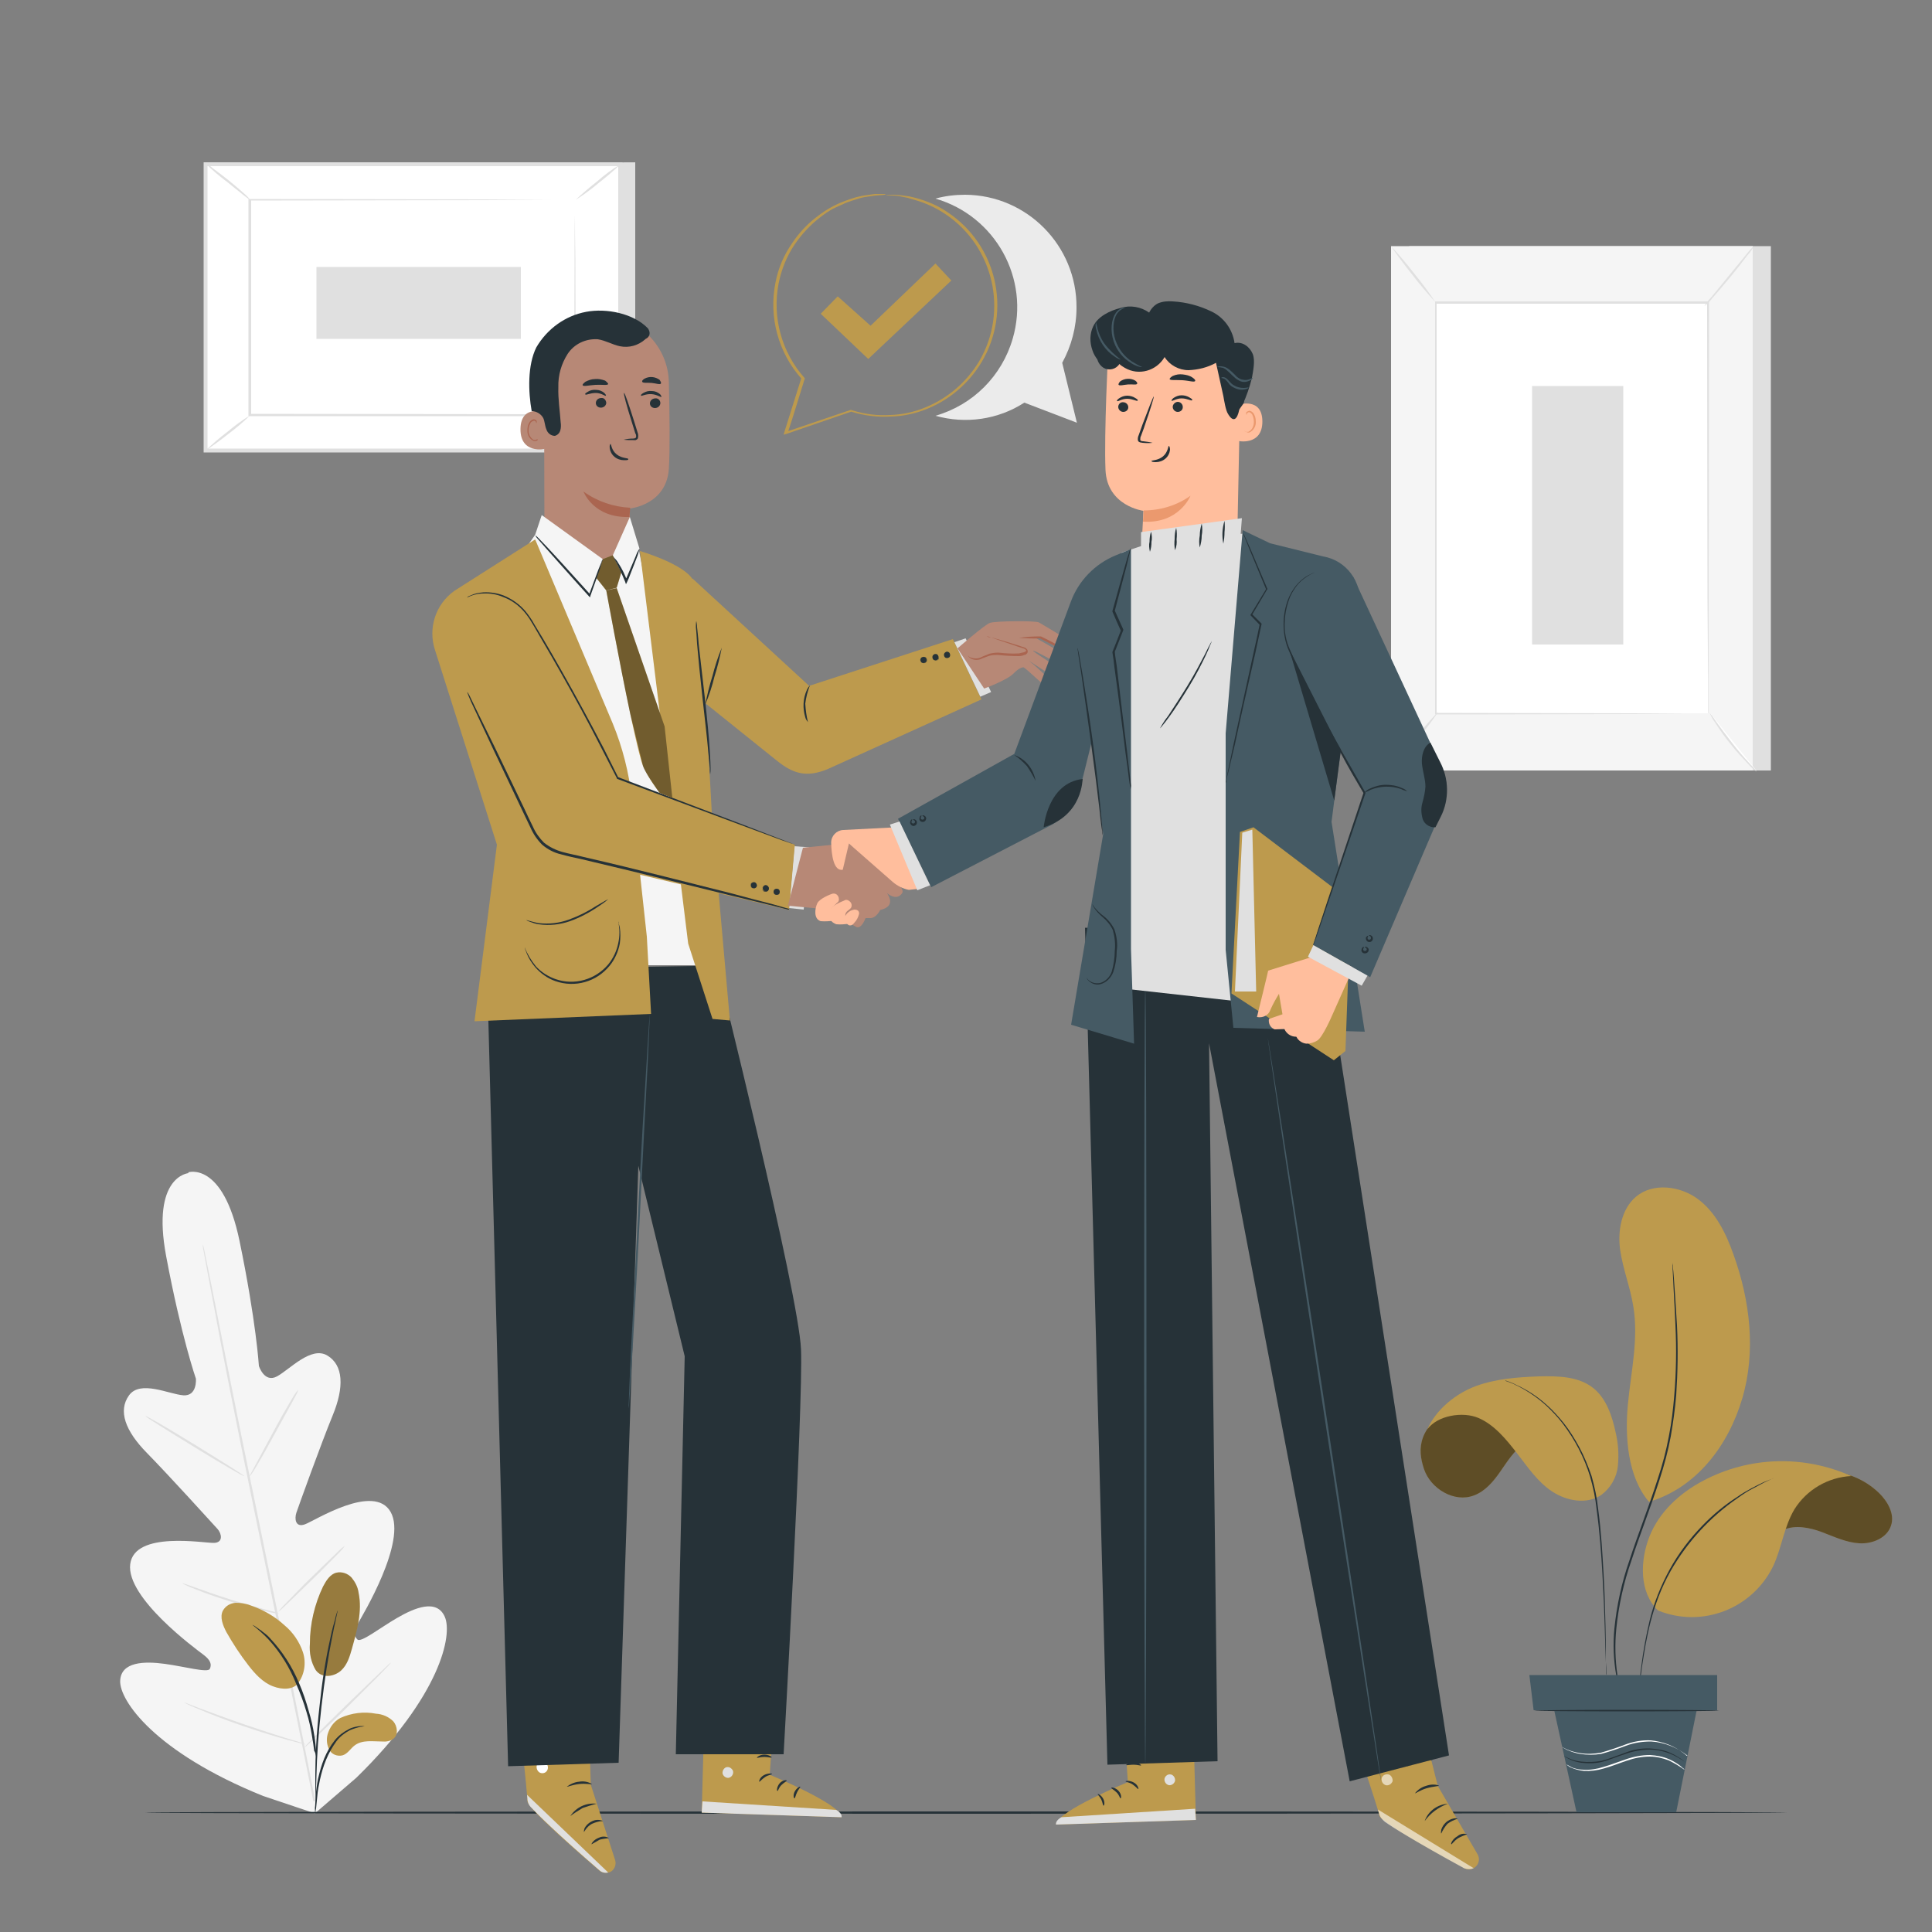 <svg xmlns="http://www.w3.org/2000/svg" xmlns:xlink="http://www.w3.org/1999/xlink" id="Layer_1" x="0px" y="0px" viewBox="0 0 500 500" style="enable-background:new 0 0 500 500;" xml:space="preserve"><rect x="0" y="0" width="500" height="500" fill="#808080" stroke="none"/><style type="text/css">	.st0{fill:#F5F5F5;}	.st1{fill:#E0E0E0;}	.st2{fill:#FFFFFF;}	.st3{fill:#EBEBEB;}	.st4{fill:#263238;}	.st5{fill:#BD9A4D;}	.st6{fill:#455A64;}	.st7{fill:#B78876;}	.st8{fill:#AA6550;}	.st9{fill:#FFBE9D;}	.st10{opacity:0.4;}	.st11{opacity:0.6;}	.st12{fill:#EB996E;}	.st13{opacity:0.5;}	.st14{opacity:0.2;}</style><g id="freepik--background-complete--inject-65">	<path class="st0" d="M48.7,303.4c0,0,9-3,13.3,17.8s5,32.3,5,32.3s1.4,4.5,4.7,2.7s8.8-7.9,13-5.4s4.4,8.2,1.4,15.5  s-8.9,23.7-9.4,25.2s-0.3,3.9,2.2,3s17.9-10.8,22.2-3.2s-7.3,26.8-8.5,28.9s-1,3.2-0.1,4.1s5.8-3,10.3-5.6s10.2-5,12.3-0.3  s-1.1,20.4-22.9,41.7l-10.7,9.2l-13.4-4.5c-28.2-11.4-37.2-24.8-37-29.8s6.3-5.1,11.5-4.4s11.2,2.4,11.7,1.3s0.3-2.2-1.7-3.7  s-20-14.7-18.9-23.4s19.2-5.4,21.7-5.5s1.9-2.5,0.9-3.6s-12.7-14-18.3-19.7s-7.5-10.9-4.6-14.9s10.3-0.3,14,0s3.3-4.3,3.3-4.3  s-3.8-10.9-7.7-31.7s5.8-21.5,5.8-21.5"></path>	<path class="st1" d="M81.6,466.1c-3-15.3-7.2-36.4-12-59.7s-9.1-44.4-12.1-59.7c-1.5-7.6-2.7-13.8-3.6-18.1c-0.4-2.1-0.8-3.8-1-4.9  c-0.1-0.5-0.2-1-0.3-1.3s-0.1-0.4-0.1-0.4s0,0.2,0,0.5s0.1,0.7,0.2,1.3c0.2,1.1,0.5,2.8,0.9,4.9c0.8,4.3,2,10.5,3.4,18.1  c2.9,15.3,7.2,36.4,12,59.7s9.1,44.4,12.1,59.7"></path>	<path class="st1" d="M77.2,359.6c-0.2,0.3-0.4,0.5-0.6,0.8c-0.4,0.5-0.9,1.4-1.5,2.4c-1.2,2-2.8,4.8-4.5,8l-4.3,8l-1.3,2.4  c-0.2,0.3-0.3,0.6-0.4,0.9c0.2-0.2,0.4-0.5,0.6-0.8c0.4-0.5,0.9-1.4,1.5-2.4c1.2-2,2.8-4.9,4.5-8l4.4-8c0.5-1,1-1.8,1.3-2.4  C77,360.2,77.1,359.9,77.2,359.6z"></path>	<path class="st1" d="M63.2,382c0.1-0.1-5.6-3.7-12.6-8s-12.8-7.7-12.9-7.5s5.6,3.7,12.6,8S63.1,382.2,63.2,382z"></path>	<path class="st1" d="M72.2,417.5c-0.3-0.2-0.7-0.3-1-0.3l-2.7-0.7c-2.3-0.6-5.5-1.5-9-2.6s-6.6-2.2-8.8-3l-2.6-0.9  c-0.3-0.1-0.7-0.2-1-0.3c0.3,0.2,0.6,0.4,0.9,0.5c0.6,0.3,1.5,0.7,2.6,1.1c2.2,0.9,5.3,2,8.8,3.1s6.7,1.9,9,2.5  c1.2,0.3,2.1,0.5,2.8,0.6C71.5,417.4,71.8,417.5,72.2,417.5z"></path>	<path class="st1" d="M89.3,400c-0.3,0.2-0.5,0.4-0.8,0.6c-0.5,0.4-1.1,1-1.9,1.8c-1.6,1.5-3.8,3.7-6.2,6s-4.5,4.6-6.1,6.2  c-0.8,0.8-1.4,1.4-1.8,1.9c-0.2,0.2-0.4,0.5-0.6,0.7c0.3-0.2,0.5-0.4,0.8-0.6c0.4-0.4,1.1-1,1.9-1.8c1.6-1.5,3.8-3.7,6.2-6  s4.5-4.5,6.1-6.1c0.8-0.8,1.4-1.4,1.8-1.9C88.9,400.5,89.1,400.3,89.3,400z"></path>	<path class="st1" d="M101.2,430.3c-0.4,0.2-0.7,0.5-1,0.8l-2.4,2.3c-2.1,2-4.9,4.7-8,7.7s-5.9,5.8-7.9,7.8l-2.3,2.4  c-0.3,0.3-0.6,0.6-0.8,0.9c0.4-0.2,0.7-0.5,1-0.8l2.5-2.3c2-1.9,4.9-4.6,8-7.7s5.8-5.8,7.8-7.8l2.3-2.4  C100.7,430.9,100.9,430.6,101.2,430.3z"></path>	<path class="st1" d="M79.2,451.5c-0.4-0.2-0.8-0.3-1.2-0.5l-3.4-1c-2.9-0.9-6.9-2.2-11.3-3.7s-8.3-3-11.1-4l-3.4-1.3  c-0.4-0.2-0.8-0.3-1.2-0.4c0.4,0.2,0.8,0.4,1.2,0.6c0.8,0.4,1.9,0.8,3.3,1.4c2.8,1.2,6.7,2.7,11.1,4.2s8.4,2.7,11.3,3.5  c1.5,0.4,2.7,0.7,3.5,0.9C78.3,451.3,78.7,451.4,79.2,451.5z"></path>	<rect x="364.7" y="63.7" class="st1" width="93.6" height="135.7"></rect>	<rect x="360" y="63.7" class="st0" width="93.6" height="135.7"></rect>	<rect x="371.6" y="78.3" class="st2" width="70.4" height="106.3"></rect>	<path class="st1" d="M442,184.7c0,0,0-0.2,0-0.5s0-0.9,0-1.5c0-1.3,0-3.3,0-5.8c0-5.1,0-12.5-0.1-21.9c0-18.8-0.1-45.3-0.1-76.6  l0.2,0.2h-70.4l0,0l0.2-0.2c0,40.1,0,77.1,0,106.3l-0.2-0.2l51.2,0.1l14.1,0.1h3.7c0.8,0,1.3,0,1.3,0h-1.2h-3.7l-14.1,0.1  l-51.3,0.1h-0.2v-0.2c0-29.2,0-66.2,0-106.3V78h0.3h70.4h0.2v0.2c0,31.3-0.1,57.9-0.1,76.7c0,9.4,0,16.8-0.1,21.9  c0,2.5,0,4.5,0,5.8c0,0.6,0,1.1,0,1.5S442,184.7,442,184.7z"></path>	<path class="st1" d="M453.9,63.7c-0.5,0.9-1,1.7-1.7,2.4c-1.1,1.5-2.6,3.4-4.4,5.6s-3.4,4-4.6,5.4c-0.6,0.8-1.3,1.5-2.1,2.1  c0.5-0.8,1.1-1.6,1.8-2.3l4.5-5.5l4.5-5.5C452.5,65.1,453.2,64.3,453.9,63.7z"></path>	<path class="st2" d="M442.4,184.3c3.5,5.6,7.6,10.7,12.3,15.3"></path>	<path class="st1" d="M454.6,199.7c-0.8-0.6-1.5-1.2-2.1-1.9c-1.6-1.7-3.2-3.4-4.6-5.2c-1.5-1.8-2.8-3.7-4.1-5.7  c-0.6-0.8-1-1.6-1.4-2.5c0.6,0.7,1.2,1.5,1.7,2.3c1,1.4,2.5,3.4,4.2,5.6s3.3,4,4.5,5.3C453.4,198.2,454.1,198.9,454.6,199.7z"></path>	<path class="st2" d="M360,199.2l12.3-15.1"></path>	<path class="st1" d="M372.3,184.1c-1.8,2.7-3.8,5.3-5.9,7.7c-2,2.6-4.1,5.1-6.3,7.4c1.8-2.7,3.8-5.3,5.9-7.7  C367.9,188.9,370,186.5,372.3,184.1z"></path>	<path class="st1" d="M360,63.7c2.1,2.3,4.1,4.6,6,7.1c2,2.4,3.8,4.9,5.5,7.4c-2.1-2.3-4.1-4.6-6-7.1  C363.6,68.7,361.7,66.2,360,63.7z"></path>	<rect x="396.5" y="99.9" class="st1" width="23.6" height="66.9"></rect>	<polygon class="st1" points="164.4,42 164.4,116.7 57,116.7 53.2,42.5  "></polygon>	<rect x="53.2" y="42.5" class="st2" width="107.4" height="74.1"></rect>	<path class="st1" d="M161.1,117.1H52.7V42h108.4V117.1z M53.7,116.1H160V43H53.7L53.7,116.1z"></path>	<rect x="64.8" y="51.7" class="st2" width="84.1" height="55.7"></rect>	<path class="st1" d="M148.9,51.7h-1.6h-4.6l-17.3,0.1l-60.6,0.1l0.2-0.2c0,17,0,35.9,0,55.7l0,0l-0.3-0.3l84.1,0.1l-0.2,0.2  c0-16.9,0.1-30.8,0.1-40.5c0-4.8,0-8.6,0.1-11.2c0-1.3,0-2.3,0-2.9c0-0.7,0-1,0-1s0,0.3,0,1s0,1.7,0,2.9c0,2.6,0,6.3,0.1,11.1  c0,9.7,0.1,23.7,0.1,40.7v0.2h-0.2H64.6h-0.3v-0.3l0,0c0-19.8,0-38.7,0-55.7v-0.2h0.2l60.7,0.1l17.3,0.1h4.6h1.2L148.9,51.7z"></path>	<path class="st1" d="M53.2,42.3c0.7,0.3,1.3,0.7,1.8,1.2c1.1,0.8,2.6,1.9,4.2,3.2s3,2.5,4,3.4c0.6,0.5,1.1,1,1.5,1.6  c-0.1,0.1-2.7-2-5.9-4.6C56.8,45.6,54.9,44,53.2,42.3z"></path>	<path class="st1" d="M160.6,42.5c-1.8,1.7-3.7,3.3-5.6,4.8c-1.9,1.6-3.9,3.1-6,4.4c1.8-1.7,3.7-3.3,5.6-4.8  C156.4,45.3,158.4,43.8,160.6,42.5z"></path>	<path class="st2" d="M160.5,116.6l-12-9.7"></path>	<path class="st1" d="M148.5,106.9c2.2,1.4,4.2,3,6.2,4.7c2.1,1.6,4,3.2,5.8,5.1c-2.2-1.4-4.2-3-6.2-4.7  C152.3,110.4,150.3,108.7,148.5,106.9z"></path>	<path class="st1" d="M53.2,116.6c1.8-1.7,3.6-3.3,5.6-4.8c1.9-1.6,3.8-3,5.9-4.3c-1.7,1.7-3.6,3.3-5.6,4.8  C57.2,113.8,55.2,115.3,53.2,116.6z"></path>	<rect x="81.9" y="69.1" class="st1" width="52.9" height="18.6"></rect>	<path class="st3" d="M274.9,93.9c2.4-4.4,3.7-9.3,3.7-14.3c0.1-16-12.8-29.1-28.8-29.2c0,0,0,0,0,0c-2.6,0-5.2,0.3-7.7,1  c15.5,4.5,24.5,20.7,20,36.2c-2.8,9.7-10.3,17.2-20,20c7.8,2.2,16.2,1,23-3.4l13.6,5.2L274.9,93.9z"></path></g><g id="freepik--Floor--inject-65">	<path class="st4" d="M462.4,469.1c0,0.1-95.1,0.3-212.4,0.3s-212.4-0.1-212.4-0.3s95.1-0.3,212.4-0.3S462.4,468.9,462.4,469.1z"></path></g><g id="freepik--Characters--inject-65">	<path class="st5" d="M152.1,437l0.8,24.9l6.3,19.5c0.4,1.3-0.3,2.8-1.6,3.2c-0.1,0-0.1,0-0.2,0l0,0c-0.8,0.2-1.7,0-2.3-0.5  c-4-3.4-18.6-16.1-18.6-17.9c0-2.1-2.6-26.2-2.6-26.2L152.1,437z"></path>	<path class="st1" d="M157.4,484.6l-21-20.1l0.1,1c0,0.9,0.4,1.8,1.1,2.4c1.7,1.8,6.4,6.5,17.5,16.1  C155.7,484.6,156.6,484.8,157.4,484.6L157.4,484.6z"></path>	<path class="st2" d="M141.1,456.2c0.7,0.4,0.9,1.3,0.5,2c-0.4,0.7-1.3,0.9-2,0.5c-0.7-0.5-0.9-1.4-0.6-2.1c0.5-0.7,1.4-0.8,2.1-0.3  "></path>	<path class="st4" d="M151.1,474.1c0.1,0.1,0.6-1.3,2.1-2.1c0.9-0.4,1.9-0.7,2.8-0.7c0-0.1-0.3-0.2-0.9-0.3  c-0.8-0.1-1.5,0.1-2.2,0.5c-0.7,0.4-1.2,0.9-1.6,1.6C151.1,473.7,151.1,474,151.1,474.1z"></path>	<path class="st4" d="M153.1,477.3c0.7-0.4,1.4-0.8,2.1-1.2c0.8-0.2,1.6-0.3,2.4-0.4c-0.8-0.5-1.8-0.5-2.6-0.1  C153.6,476.1,153,477.2,153.1,477.3z"></path>	<path class="st4" d="M147.6,470c1-0.8,2.1-1.4,3.2-2.1c1.2-0.4,2.4-0.8,3.6-1.1C151.7,466.5,149.1,467.7,147.6,470z"></path>	<path class="st4" d="M146.7,462.4c0.1,0.1,1.4-0.5,3.2-0.7s3.2,0.2,3.3,0c-1-0.6-2.2-0.8-3.3-0.6  C148.7,461.2,147.6,461.7,146.7,462.4z"></path>	<path class="st4" d="M146.3,455.1c1.1-0.4,2.2-0.7,3.3-0.8c1.1,0.1,2.3,0.3,3.3,0.6c0-0.1-0.2-0.4-0.8-0.6  c-0.8-0.4-1.6-0.6-2.5-0.5c-0.9,0-1.7,0.2-2.5,0.6C146.5,454.8,146.2,455.1,146.3,455.1z"></path>	<path class="st4" d="M149.5,453c0.1-0.3,0.1-0.7,0-1c-0.1-0.9-0.4-1.7-0.9-2.4c-0.3-0.6-0.8-1-1.3-1.3c-0.4-0.2-0.9,0-1.1,0.3  c-0.3,0.3-0.4,0.7-0.3,1.1c0.2,1.7,1.6,3,3.3,3.1c1.7,0.1,3.3-0.9,4-2.4c0.2-0.4,0.2-0.8,0-1.2c-0.2-0.4-0.7-0.6-1.1-0.5  c-0.6,0.2-1.2,0.5-1.6,0.9c-0.6,0.6-1.2,1.2-1.6,2c-0.2,0.3-0.3,0.6-0.3,0.9c0.6-1,1.3-1.8,2.2-2.6c0.4-0.4,0.9-0.6,1.4-0.8  c0.2-0.1,0.5,0.1,0.6,0.3c0.1,0.3,0.1,0.5-0.1,0.8c-0.7,1.3-2,2.1-3.5,2.1c-1.5-0.1-2.6-1.2-2.9-2.6c0-0.3,0-0.6,0.2-0.8  c0.1-0.2,0.4-0.3,0.6-0.2c0.5,0.2,0.9,0.6,1.1,1.1C148.9,450.8,149.3,451.9,149.5,453z"></path>	<path class="st5" d="M200.5,440.7l-1.3,18.6c0,0,18.5,7.6,18.6,11l-36.2-1.2l0.8-29.1L200.5,440.7z"></path>	<path class="st1" d="M188.1,457.3c-0.7,0.2-1.2,0.9-1.1,1.7c0.2,0.7,0.9,1.2,1.6,1.1c0.8-0.2,1.3-1,1.1-1.8  c-0.3-0.7-1.1-1.2-1.8-0.9"></path>	<path class="st1" d="M181.6,469.1l0.2-2.9l34.6,2.2c0,0,1.6,0.8,1.4,1.9L181.6,469.1z"></path>	<path class="st4" d="M199.8,459.1c0,0.2-0.9,0.2-1.8,0.8s-1.4,1.3-1.5,1.2s0.1-1.1,1.2-1.7S199.9,459,199.8,459.1z"></path>	<path class="st4" d="M203.6,460.8c0,0.2-0.7,0.5-1.4,1.2s-0.8,1.5-1,1.5s-0.2-1,0.5-1.9S203.6,460.6,203.6,460.8z"></path>	<path class="st4" d="M205.6,465.4c-0.2,0-0.4-0.9,0.1-1.8s1.3-1.3,1.4-1.2s-0.4,0.6-0.8,1.4S205.8,465.4,205.6,465.4z"></path>	<path class="st4" d="M199.7,454.8c-0.1,0.2-0.9-0.1-1.9-0.1s-1.8,0.3-1.9,0.2s0.7-0.8,1.9-0.8S199.8,454.7,199.7,454.8z"></path>	<path class="st4" d="M199.9,451.1c-0.6,0.2-1.3,0.1-1.9-0.1c-0.7-0.1-1.3-0.3-1.9-0.6c-0.3-0.2-0.7-0.4-1-0.6  c-0.2-0.1-0.4-0.3-0.5-0.4c-0.2-0.3-0.3-0.7-0.1-0.9c0.2-0.2,0.5-0.4,0.8-0.4c0.2,0,0.5,0,0.7,0.1c0.4,0.1,0.8,0.3,1.1,0.4  c0.6,0.3,1.2,0.7,1.6,1.1c0.8,0.8,1.1,1.5,1,1.5s-0.5-0.5-1.3-1.2c-0.5-0.4-1-0.7-1.6-1c-0.3-0.1-0.7-0.3-1-0.4  c-0.4-0.1-0.7-0.1-0.8,0s-0.1,0.1,0,0.2c0.1,0.1,0.2,0.2,0.4,0.3c0.3,0.2,0.6,0.4,0.9,0.6c0.6,0.3,1.1,0.5,1.7,0.7  C198.7,450.7,199.3,450.8,199.9,451.1z"></path>	<path class="st4" d="M199.6,451.3c-0.3-0.5-0.5-1.2-0.4-1.8c0-1.1,0.3-2.1,0.8-3.1c0.2-0.5,0.7-0.8,1.2-0.9c0.3,0,0.6,0.2,0.7,0.5  c0.1,0.2,0.1,0.4,0.2,0.7c0.1,0.4,0.1,0.8,0,1.2c-0.1,0.7-0.4,1.3-0.8,1.8c-0.7,0.9-1.5,1.1-1.5,1s0.6-0.4,1.1-1.3  c0.3-0.5,0.5-1.1,0.6-1.7c0-0.3,0-0.7,0-1c-0.1-0.4-0.2-0.7-0.3-0.7s-0.5,0.3-0.6,0.6c-0.2,0.3-0.4,0.7-0.5,1  c-0.2,0.6-0.4,1.2-0.4,1.8C199.5,450.6,199.7,451.3,199.6,451.3z"></path>	<polygon class="st4" points="126.2,257 131.5,457.1 160.1,456.2 166.9,250.2  "></polygon>	<path class="st4" d="M185.5,249.9c0,0,21.2,84.8,21.8,99.3S202.8,454,202.8,454h-27.9l2.3-103L156,263.9l5.1-13.6L185.5,249.9z"></path>	<path class="st6" d="M168.2,260.3c0,0.1,0,0.2,0,0.3v0.8c0,0.7-0.1,1.8-0.1,3c-0.1,2.7-0.3,6.5-0.5,11.2c-0.5,9.5-1.2,22.5-1.9,37  s-1.5,27.5-2,36.9c-0.3,4.7-0.5,8.5-0.7,11.2c-0.1,1.3-0.2,2.3-0.2,3c0,0.3-0.1,0.6-0.1,0.8c0,0.1,0,0.2,0,0.3c0-0.1,0-0.2,0-0.3  c0-0.2,0-0.5,0-0.8c0-0.7,0.1-1.8,0.1-3c0.1-2.7,0.3-6.5,0.5-11.2c0.5-9.5,1.2-22.5,1.9-37s1.5-27.5,2.1-36.9  c0.3-4.7,0.5-8.5,0.7-11.2c0.1-1.3,0.2-2.3,0.2-3c0-0.3,0.1-0.6,0.1-0.8C168.3,260.4,168.2,260.4,168.2,260.3z"></path>	<path class="st0" d="M165.1,141.1c0,0,10.4,51.4,10.5,65.9s5.2,42.8,5.2,42.8H136l-1-78.4l-3.2-23.4l6.7-9.6L165.1,141.1z"></path>	<path class="st5" d="M165.6,142.6c0,0,10.7,3.1,13.5,7.1c2.2,3.1,5.2,62.3,5.2,62.3l4.6,52.1l-4.5-0.4l-6.3-19.5L165.6,142.6z"></path>	<path class="st5" d="M179.2,149.7l30.2,27.8l37.2-12.1l7.4,15.6l-39.7,18c-5.7,2.4-9.2,1.1-13.2-2.1l-20.8-16.7L179.2,149.7z"></path>	<path class="st4" d="M239.7,170.4c0.2,0.4,0.1,0.9-0.3,1.1c-0.4,0.2-0.9,0.1-1.1-0.3c0,0,0,0,0,0c-0.2-0.4-0.1-0.9,0.3-1.1  c0,0,0,0,0,0C239,169.9,239.5,170,239.7,170.4z"></path>	<path class="st4" d="M239,171.6c-0.1,0-0.2,0-0.2,0c-0.2-0.1-0.4-0.2-0.5-0.4c-0.1-0.2-0.1-0.4-0.1-0.6c0.1-0.4,0.6-0.7,1.1-0.6  c0.2,0.1,0.4,0.2,0.5,0.4c0.1,0.2,0.1,0.4,0.1,0.6c-0.1,0.2-0.2,0.4-0.4,0.5C239.3,171.6,239.1,171.7,239,171.6z M239,170  c-0.1,0-0.3,0-0.4,0.1c-0.2,0.1-0.3,0.3-0.4,0.5c-0.1,0.2,0,0.4,0.1,0.6c0.2,0.4,0.7,0.5,1.1,0.3c0.2-0.1,0.3-0.3,0.4-0.5  c0.1-0.2,0-0.4-0.1-0.6C239.6,170.2,239.3,170,239,170L239,170z"></path>	<path class="st4" d="M242.8,169.7c0.2,0.4,0.1,0.9-0.3,1.1c-0.4,0.2-0.9,0.1-1.1-0.3c0,0,0,0,0,0c-0.2-0.4-0.1-0.9,0.3-1.1  c0,0,0,0,0,0C242.1,169.1,242.6,169.3,242.8,169.7C242.8,169.7,242.8,169.7,242.8,169.7z"></path>	<path class="st4" d="M242.1,170.9c-0.1,0-0.2,0-0.2,0c-0.2-0.1-0.4-0.2-0.5-0.4c-0.2-0.4-0.1-0.9,0.4-1.1c0.4-0.2,0.9-0.1,1.1,0.4  c0.1,0.2,0.1,0.4,0.1,0.6c-0.1,0.2-0.2,0.4-0.4,0.5C242.4,170.9,242.3,170.9,242.1,170.9z M242.1,169.3c-0.1,0-0.3,0-0.4,0.1  c-0.4,0.2-0.5,0.7-0.3,1.1c0.1,0.2,0.3,0.3,0.5,0.4c0.4,0.2,0.9,0,1-0.5c0.2-0.4,0-0.9-0.5-1c0,0-0.1,0-0.1,0  C242.3,169.3,242.2,169.3,242.1,169.3L242.1,169.3z"></path>	<path class="st4" d="M245.8,169.1c0.2,0.4,0.1,0.9-0.3,1.1c0,0,0,0,0,0c-0.4,0.2-0.9,0.1-1.1-0.3c-0.2-0.4-0.1-0.9,0.3-1.1  c0,0,0,0,0,0C245.1,168.5,245.6,168.7,245.8,169.1C245.8,169.1,245.8,169.1,245.8,169.1z"></path>	<path class="st4" d="M245.1,170.3c-0.1,0-0.2,0-0.2,0c-0.4-0.1-0.7-0.6-0.6-1c0.1-0.2,0.2-0.4,0.4-0.5c0.4-0.2,0.9-0.1,1.1,0.3  c0,0,0,0,0,0l0,0c0.2,0.4,0.1,0.9-0.4,1.1C245.4,170.3,245.2,170.3,245.1,170.3z M245.1,168.7c-0.1,0-0.3,0-0.4,0.1  c-0.4,0.2-0.5,0.7-0.3,1.1c0.1,0.2,0.3,0.3,0.5,0.4c0.2,0.1,0.4,0,0.6-0.1c0.4-0.2,0.5-0.7,0.3-1.1l0,0  C245.6,168.8,245.4,168.7,245.1,168.7L245.1,168.7z"></path>	<polygon class="st1" points="247,166.2 249.9,165.2 256.5,179.1 253.7,180.3  "></polygon>	<path class="st4" d="M180.2,160.7c0.1,0.5,0.2,1,0.2,1.6c0.1,1.1,0.3,2.5,0.4,4.2c0.4,3.7,1,8.6,1.6,14s1.1,10.4,1.3,14  c0.1,1.8,0.2,3.3,0.2,4.3c0,0.5,0,1-0.1,1.6c-0.1-0.5-0.1-1-0.1-1.6c-0.1-1-0.2-2.5-0.4-4.2c-0.3-3.6-0.9-8.5-1.5-14  s-1.1-10.4-1.4-14c-0.1-1.8-0.2-3.3-0.3-4.3C180.1,161.7,180.1,161.2,180.2,160.7z"></path>	<path class="st4" d="M186.8,167.6c-0.5,2.5-1.1,5-1.9,7.5c-0.6,2.5-1.4,4.9-2.4,7.3c0.5-2.5,1.1-5,1.9-7.5  C185,172.5,185.8,170,186.8,167.6z"></path>	<path class="st4" d="M209.1,186.9c-0.3-0.4-0.6-0.8-0.7-1.3c-0.7-2.3-0.6-4.8,0.4-7c0.2-0.5,0.5-0.9,0.8-1.2  c-0.6,1.5-1,3.1-1.2,4.7C208.5,183.7,208.7,185.3,209.1,186.9z"></path>	<polygon class="st1" points="205.6,219 209.5,219.3 208,235.4 204.2,235  "></polygon>	<path class="st5" d="M138.5,139.6l-20.9,13.3c-4.9,3.5-6.9,9.7-5,15.4l16,50.3l-5.8,45.7l45.7-1.9l-1.1-20l-3.9-35.8  c-0.7-6.6-2.4-13.2-4.9-19.3L138.5,139.6z"></path>	<path class="st5" d="M116.7,171.1l20.9,43.7c1.7,3.5,4.9,6.1,8.7,7l57.9,13.7l1.5-16.9L161.5,202l-22.2-42.7  c-3.2-6.2-10.9-8.6-17.1-5.4c-0.2,0.1-0.5,0.2-0.7,0.4l0,0C115.7,157.8,113.6,165.1,116.7,171.1z"></path>	<path class="st4" d="M205.7,218.6c-0.1,0-0.2,0-0.2-0.1l-0.7-0.2l-2.6-0.9l-9.7-3.6l-32.7-12.2h-0.1v-0.1l-3.9-7.6  c-3.6-7.1-7.2-13.7-10.6-19.7c-1.7-3-3.3-5.8-4.9-8.5l-2.2-3.8c-0.4-0.6-0.7-1.2-1.1-1.8c-0.4-0.6-0.8-1.1-1.2-1.6  c-1.5-1.8-3.4-3.2-5.6-4c-1.6-0.7-3.4-1-5.1-0.9c-1.5,0-3,0.4-4.3,1.1c0.1-0.1,0.2-0.1,0.2-0.2c0.2-0.2,0.5-0.3,0.8-0.4  c1-0.5,2.1-0.7,3.3-0.8c1.8-0.1,3.6,0.2,5.2,0.8c2.2,0.9,4.2,2.3,5.7,4.1c0.4,0.5,0.8,1,1.2,1.6c0.4,0.6,0.8,1.2,1.1,1.8l2.3,3.8  c1.6,2.7,3.2,5.5,4.9,8.5c3.4,6,7,12.6,10.7,19.7c1.3,2.6,2.6,5.2,3.8,7.6l-0.1-0.1l32.6,12.4l9.6,3.7l2.6,1l0.7,0.3L205.7,218.6z"></path>	<path class="st4" d="M195.9,229.1c0,0.5-0.4,0.8-0.8,0.8c-0.5,0-0.8-0.4-0.8-0.8c0-0.5,0.4-0.8,0.8-0.8  C195.5,228.3,195.8,228.6,195.9,229.1z"></path>	<path class="st4" d="M195,229.9c-0.5,0-0.8-0.4-0.8-0.8c0-0.5,0.4-0.8,0.8-0.8c0.5,0,0.8,0.4,0.8,0.8l0,0  C195.8,229.6,195.5,229.9,195,229.9z M195,228.3c-0.4,0-0.8,0.4-0.8,0.8s0.4,0.8,0.8,0.8s0.8-0.4,0.8-0.8v0  C195.8,228.7,195.4,228.3,195,228.3z"></path>	<path class="st4" d="M199,229.9c0,0.5-0.4,0.8-0.8,0.8s-0.8-0.4-0.8-0.8c0-0.5,0.4-0.8,0.8-0.8C198.6,229.1,199,229.5,199,229.9  L199,229.9z"></path>	<path class="st4" d="M198.1,230.8c-0.5,0-0.8-0.4-0.8-0.8c0-0.5,0.4-0.8,0.8-0.8c0.5,0,0.8,0.4,0.8,0.8l0,0  C199,230.4,198.6,230.8,198.1,230.8z M198.1,229.1c-0.4,0-0.8,0.4-0.8,0.8s0.4,0.8,0.8,0.8s0.8-0.4,0.8-0.8v0  C198.9,229.5,198.6,229.1,198.1,229.1L198.1,229.1z"></path>	<circle class="st4" cx="201" cy="230.8" r="0.8"></circle>	<path class="st4" d="M201,231.6c-0.5,0-0.8-0.4-0.8-0.8c0-0.5,0.4-0.8,0.8-0.8c0.5,0,0.8,0.4,0.8,0.8l0,0  C201.8,231.3,201.5,231.6,201,231.6z M201,230c-0.4,0-0.8,0.4-0.8,0.8s0.4,0.8,0.8,0.8s0.8-0.4,0.8-0.8v0  C201.8,230.4,201.4,230,201,230z"></path>	<path class="st4" d="M204.2,235.4c-0.1,0-0.2,0-0.3,0l-0.8-0.2l-3.1-0.8l-11.5-2.8c-9.7-2.4-23-5.7-37.8-9.2  c-1.9-0.4-3.7-0.8-5.5-1.3c-1.8-0.4-3.5-1.3-4.9-2.5c-1.3-1.3-2.3-2.8-3-4.4l-2.2-4.6l-7.5-15.8l-5-10.7c-0.6-1.2-1-2.2-1.3-2.9  l-0.3-0.8c0-0.1-0.1-0.2-0.1-0.3c0,0,0.1,0.1,0.2,0.2s0.2,0.4,0.4,0.7l1.4,2.9c1.2,2.5,3,6.1,5.2,10.6c2.2,4.5,4.7,9.8,7.6,15.8  c0.7,1.5,1.4,3,2.2,4.6c0.7,1.6,1.7,3,2.9,4.2c1.4,1.1,3,1.9,4.8,2.4c1.8,0.5,3.6,0.8,5.5,1.3c14.8,3.4,28.1,6.9,37.8,9.3  c4.8,1.3,8.7,2.3,11.4,3l3.1,0.9l0.8,0.2L204.2,235.4z"></path>	<path class="st4" d="M157.4,232.7c0,0-0.2,0.2-0.7,0.6s-1.1,0.8-2,1.4c-2.2,1.5-4.7,2.8-7.2,3.7c-2.6,0.9-5.3,1.2-8.1,0.8  c-0.8-0.1-1.6-0.4-2.4-0.7c-0.3-0.1-0.6-0.2-0.8-0.4c1.1,0.3,2.1,0.6,3.2,0.8c2.7,0.3,5.3,0,7.8-0.9c2.5-0.9,4.9-2.1,7.2-3.6  C155.5,233.8,156.4,233.2,157.4,232.7z"></path>	<path class="st4" d="M160,238.5c0.1,0.1,0.1,0.2,0.1,0.4c0.1,0.4,0.2,0.7,0.3,1.1c0.2,1.4,0.2,2.8,0,4.2c-0.4,2.1-1.3,4.1-2.6,5.7  c-3.4,4.2-9,5.8-14.1,4c-2-0.7-3.8-2-5.2-3.6c-0.9-1.1-1.7-2.3-2.2-3.6c-0.1-0.4-0.3-0.7-0.4-1.1c-0.1-0.2-0.1-0.4-0.1-0.4  c0.7,1.8,1.7,3.4,2.9,4.9c1.4,1.5,3.1,2.6,5.1,3.3c4.9,1.7,10.3,0.1,13.6-3.8c1.3-1.6,2.2-3.5,2.6-5.5  C160.4,242.3,160.4,240.4,160,238.5z"></path>	<path class="st7" d="M140.8,99.8l0.1,37.3c0,6.1,5,11.1,11.1,11c0.2,0,0.4,0,0.5,0l0,0c5.9-0.3,10.5-5.2,10.5-11.1  c0-2.8,0-5.1,0-5.4c0,0,9.5-0.9,10.1-10.3c0.3-4.5,0.2-13.9,0-22.4c-0.2-9.1-7.4-16.6-16.5-17.1h-0.9C146,81.7,140.5,90,140.8,99.8  z"></path>	<path class="st8" d="M163.1,131.4c-4.3-0.2-8.5-1.6-12.1-4.2c0,0,2.5,6.9,11.9,6.6L163.1,131.4z"></path>	<path class="st4" d="M170.9,104.3c0,0.7-0.6,1.3-1.4,1.3c-0.7,0-1.3-0.5-1.3-1.2c0,0,0,0,0,0c0-0.7,0.6-1.3,1.4-1.3  C170.3,103,170.9,103.6,170.9,104.3C170.9,104.3,170.9,104.3,170.9,104.3z"></path>	<path class="st4" d="M171.2,102.7c-0.2,0.2-1.1-0.6-2.6-0.7s-2.6,0.6-2.7,0.4s0.1-0.4,0.6-0.7c0.7-0.4,1.4-0.6,2.2-0.5  c0.8,0,1.5,0.3,2.1,0.8C171.1,102.3,171.2,102.7,171.2,102.7z"></path>	<path class="st4" d="M156.9,104.2c0,0.7-0.6,1.3-1.4,1.3c-0.7,0-1.3-0.5-1.3-1.2c0,0,0,0,0,0c0-0.7,0.6-1.3,1.4-1.3  C156.3,102.9,156.8,103.5,156.9,104.2C156.9,104.2,156.9,104.2,156.9,104.2z"></path>	<path class="st4" d="M156.8,102.4c-0.2,0.2-1.1-0.7-2.6-0.7s-2.5,0.6-2.7,0.4s0.1-0.4,0.6-0.7c0.6-0.4,1.4-0.6,2.2-0.5  c0.8,0,1.5,0.3,2.1,0.8C156.7,102,156.9,102.3,156.8,102.4z"></path>	<path class="st4" d="M161.4,113.8c0.8-0.2,1.6-0.3,2.4-0.3c0.4,0,0.7-0.1,0.8-0.3c0.1-0.4,0-0.8-0.2-1.1c-0.3-0.9-0.6-1.9-0.9-2.9  c-1.3-4.1-2.2-7.4-2-7.5s1.3,3.2,2.6,7.3c0.3,1,0.6,2,0.9,2.9c0.2,0.5,0.2,1,0.1,1.5c-0.1,0.3-0.4,0.4-0.6,0.5c-0.2,0-0.4,0-0.6,0  C163,113.9,162.2,113.9,161.4,113.8z"></path>	<path class="st4" d="M157.4,99.4c-0.2,0.4-1.6,0.1-3.3,0.2s-3.1,0.5-3.3,0.1c-0.1-0.2,0.2-0.5,0.7-0.9c0.8-0.4,1.6-0.7,2.5-0.7  c0.9-0.1,1.7,0.1,2.6,0.4C157.1,98.9,157.4,99.2,157.4,99.4z"></path>	<path class="st4" d="M171,99.3c-0.3,0.3-1.2-0.1-2.4-0.2s-2.2,0.1-2.4-0.3c-0.1-0.2,0.1-0.5,0.6-0.8c1.3-0.7,2.8-0.5,3.9,0.3  C171,98.8,171.2,99.1,171,99.3z"></path>	<path class="st7" d="M141.2,106.8c-0.2-0.1-6.4-2.3-6.5,4.2s6.3,5.3,6.4,5.1S141.2,106.8,141.2,106.8z"></path>	<path class="st8" d="M139.1,113.6c0,0-0.1,0.1-0.3,0.2c-0.3,0.1-0.6,0.1-0.8,0c-0.8-0.6-1.3-1.5-1.2-2.5c0-0.6,0.1-1.1,0.4-1.6  c0.1-0.4,0.5-0.7,0.9-0.8c0.3-0.1,0.5,0.1,0.6,0.3c0.1,0.2,0,0.3,0.1,0.3s0.1-0.1,0.1-0.4c0-0.2-0.1-0.3-0.2-0.4  c-0.2-0.1-0.4-0.2-0.6-0.2c-0.5,0.1-1,0.5-1.2,1c-0.3,0.5-0.4,1.2-0.4,1.8c-0.1,1.2,0.5,2.3,1.6,2.8c0.3,0.1,0.7,0,1-0.1  C139.1,113.7,139.1,113.6,139.1,113.6z"></path>	<path class="st4" d="M137.6,106.4c1.2,0,2.4,0.7,3,1.8c0.4,0.9,0.4,2,0.8,2.9c0.3,1,1.2,1.7,2.2,1.7c0.7-0.2,1.2-0.7,1.4-1.4  c0.2-0.7,0.2-1.4,0.1-2.1c-0.2-3-0.7-6-0.6-9.1c-0.1-3.1,0.8-6.1,2.4-8.6c1.7-2.6,4.7-4,7.8-3.8c2,0.3,3.8,1.4,5.7,1.8  c2.4,0.5,4.8-0.2,6.6-1.8c0.1-0.1,0.2-0.2,0.3-0.2c0.7-0.4,1-1.2,0.7-2c-0.1-0.2-0.2-0.5-0.3-0.6c-3.7-3.9-10.8-5.3-16-4.3  c-5.4,1-10.1,4.4-12.9,9.2C136.5,94.5,136.7,101.4,137.6,106.4"></path>	<path class="st4" d="M158,114.9c0.2,0,0.2,1.6,1.6,2.7s3,0.9,3,1.2s-0.4,0.3-1.1,0.3c-0.9,0-1.8-0.3-2.5-0.9  c-0.7-0.6-1.1-1.4-1.2-2.2C157.7,115.3,157.9,114.9,158,114.9z"></path>	<path class="st7" d="M247.8,167.8c0,0,7.1-6.2,8.4-6.6c1.3-0.5,12-0.6,12.7-0.1s11.5,6.4,9.7,7.3s-9.2-3.4-9.2-3.4l-1.2,0.2  c0,0,6.5,3.5,7.6,4.8s0,2.7-1.2,2.1s-6.8-3.8-7.2-3.7s5.9,3.9,6.5,4.6c0.8,0.9,0.3,2.7-1,2.2c-0.7-0.3-6.6-4.2-6.6-4.2  c1.7,1.4,3.3,2.8,4.8,4.4c0.5,1-0.5,1.9-1.5,1.3c-0.7-0.4-3.7-3.4-4.7-4c0,0-1-0.1-2.6,1.6s-7.6,3.9-7.6,3.9L247.8,167.8z"></path>	<path class="st8" d="M278.5,168.4c-0.8,0.1-1.5,0.1-2.3-0.1c-0.8-0.2-1.6-0.4-2.4-0.7c-0.8-0.4-1.7-0.9-2.7-1.4l-2-1h0.1  c-1.8,0.1-3.6,0-5.5-0.1c1.8-0.3,3.6-0.4,5.5-0.4h0.1h0.1l2,1l2.6,1.4c0.7,0.3,1.5,0.6,2.3,0.8  C277.6,168.2,278.5,168.3,278.5,168.4z"></path>	<path class="st7" d="M250.4,169.6c0.6,0.8,1.7,1.2,2.6,0.9c1-0.2,1.9-0.7,2.8-1c2.9-0.8,6.1,0.7,8.9-0.3c0.4-0.1,0.8-0.4,0.8-0.8  s-0.5-0.6-0.9-0.7l-9.5-3"></path>	<path class="st8" d="M255.3,164.7c0.4,0,0.7,0.1,1.1,0.2c0.7,0.2,1.6,0.5,2.8,0.8l4.2,1.3l1.2,0.4c0.4,0.1,0.9,0.2,1.3,0.8  c0.1,0.3,0.1,0.7-0.1,0.9c-0.2,0.2-0.4,0.4-0.7,0.4c-0.5,0.2-0.9,0.3-1.4,0.3c-1.8,0-3.6-0.1-5.4-0.3c-0.7,0-1.5,0-2.2,0.2  c-0.7,0.2-1.3,0.5-1.9,0.7c-0.9,0.5-2.1,0.5-3,0c-0.6-0.4-0.7-0.8-0.7-0.8c0.2,0.3,0.5,0.5,0.8,0.6c0.9,0.3,1.9,0.3,2.8-0.2  c0.6-0.3,1.3-0.5,1.9-0.8c0.8-0.2,1.6-0.3,2.4-0.3c1.8,0.2,3.5,0.3,5.3,0.2c0.4-0.1,0.9-0.2,1.3-0.3c0.4-0.1,0.7-0.4,0.5-0.6  s-0.5-0.4-1-0.5l-1.2-0.4l-4.1-1.4c-1.2-0.4-2.1-0.7-2.8-1C256,165,255.6,164.8,255.3,164.7z"></path>	<path class="st7" d="M207.8,219.4l11.7-1.2c0,0,15.5,10.6,14,12.9s-4,0-4,0s2.8,3.4-1.7,4.4c0,0-1.1,2.3-2.8,2.1H224  c0,0-1,2.9-2.4,2.3s-5.7-4.4-5.7-4.4l-12-1.1L207.8,219.4z"></path>	<path class="st9" d="M215.1,231.4c0,0-3,1.1-3.6,2.4s-1,4,0.9,4.6c1.1,0.1,2.3,0,3.4-0.1l-0.7-3.1c0.6-0.6,1.2-1.3,1.8-1.8  C217.5,232.7,216.8,230.7,215.1,231.4z"></path>	<path class="st9" d="M218.4,233.1c0,0-3,1.1-3.6,2.4c-0.7,1.3-0.1,2.9,1.2,3.5c0.2,0.1,0.4,0.2,0.5,0.2c1,0.1,2.1,0,3.1-0.1  l-0.3-0.6c-0.6-1.2-0.9-2.1,0.2-2.9c0.1,0,0.7-0.6,0.7-0.6c0.4-0.6,0.2-1.4-0.4-1.8C219.3,232.8,218.8,232.8,218.4,233.1z"></path>	<path class="st9" d="M219.1,238.9c-0.5-0.6-0.6-1.4-0.2-2.1c0.4-0.6,1-1.1,1.8-1.3c0.5-0.2,1-0.1,1.4,0.2c0.2,0.3,0.3,0.6,0.2,0.9  c-0.2,0.8-0.6,1.6-1.2,2.2c-0.3,0.4-0.6,0.7-1.1,0.7s-0.8-0.4-1-0.8"></path>	<polygon class="st5" points="156,144.7 158.6,143.7 160.9,147.8 159.6,152.1 156.9,152.8 154.2,149.4  "></polygon>	<path class="st5" d="M156.9,152.8c0,0,3.4,18.7,6.2,31.9c0,0,2.3,11,3.3,13.5c1.1,2.8,4.3,7,4.3,7l3.3,1.3l-2-18.5l-12.4-35.8  L156.9,152.8z"></path>	<g class="st10">		<polygon points="156,144.7 158.6,143.7 160.9,147.8 159.6,152.1 156.9,152.8 154.2,149.4   "></polygon>	</g>	<g class="st10">		<path d="M156.9,152.8c0,0,3.4,18.7,6.2,31.9c0,0,2.7,10.9,3.3,13.5c0.4,1.6,4.3,7,4.3,7l3.3,1.3l-2-18.5l-12.4-35.8L156.9,152.8z"></path>	</g>	<polygon class="st0" points="140.2,133.3 156,144.7 152.6,154.1 138.2,139.3  "></polygon>	<polygon class="st0" points="158.6,143.7 163,133.8 165.5,142 162,150.5  "></polygon>	<path class="st4" d="M156,144.7c0,0.2-0.1,0.5-0.2,0.7l-0.6,2c-0.6,1.7-1.4,4-2.4,6.8l-0.1,0.4l-0.3-0.3l-3.7-4.1  c-2.9-3.2-5.4-6.1-7.3-8.2l-2.2-2.5c-0.3-0.3-0.5-0.6-0.7-1c0.3,0.2,0.6,0.5,0.9,0.8l2.3,2.4c1.9,2,4.5,4.9,7.4,8.1  c1.3,1.4,2.5,2.8,3.7,4.1l-0.4,0.1c1-2.7,1.9-5.1,2.5-6.7l0.8-1.9C155.7,145.1,155.9,144.9,156,144.7z"></path>	<path class="st4" d="M165.5,142c-0.2,0.8-0.4,1.6-0.7,2.3c-0.5,1.4-1.3,3.3-2.1,5.4l-0.4,0.9l-0.3,0.6l-0.2-0.6  c-0.9-2.2-1.9-4.4-3.1-6.5c0.5,0.5,1,1,1.3,1.6c1,1.5,1.7,3,2.3,4.6h-0.5c0.1-0.3,0.2-0.6,0.4-0.9c0.9-2.1,1.7-4,2.3-5.4  C164.7,143.4,165,142.7,165.5,142z"></path>	<path class="st5" d="M366,438.1l6.1,24.1l10.3,17.7c0.7,1.2,0.3,2.8-0.9,3.5c0,0-0.1,0.1-0.2,0.1l0,0c-0.7,0.4-1.6,0.4-2.3,0  c-4.6-2.5-21.6-11.8-22-13.6c-0.4-2.1-8.1-25-8.1-25L366,438.1z"></path>	<g class="st11">		<path class="st2" d="M381.4,483.5l-24.8-15.2l0.3,1c0.2,0.9,0.8,1.6,1.5,2.2c2,1.4,7.7,5,20.5,12   C379.7,483.8,380.6,483.8,381.4,483.5L381.4,483.5z"></path>	</g>	<g class="st11">		<path class="st2" d="M359.4,459.2c0.7,0.3,1.1,1.1,1,1.8c-0.3,0.7-1,1.2-1.8,1c-0.8-0.3-1.2-1.1-1-1.9c0.3-0.8,1.2-1.1,2-0.8"></path>	</g>	<path class="st4" d="M373,474.5c0.4-0.9,0.9-1.7,1.6-2.5c0.8-0.6,1.7-1,2.6-1.3c0-0.1-0.4-0.2-0.9-0.1c-1.6,0.3-2.8,1.4-3.3,2.9  C372.9,474.2,372.9,474.5,373,474.5z"></path>	<path class="st4" d="M375.6,477.3c0.1,0.1,0.7-0.9,1.8-1.6c0.7-0.4,1.5-0.7,2.3-1c-0.9-0.3-1.8-0.1-2.5,0.5  C375.8,476,375.4,477.2,375.6,477.3z"></path>	<path class="st4" d="M368.7,471.3c1.5-2.1,3.6-3.6,6-4.5C372,467,369.6,468.7,368.7,471.3z"></path>	<path class="st4" d="M366.2,464.1c0.1,0.1,1.3-0.8,3-1.3s3.2-0.5,3.2-0.7c-1.1-0.4-2.3-0.3-3.4,0.1  C367.9,462.5,366.9,463.2,366.2,464.1z"></path>	<path class="st4" d="M364.2,457.1c0.9-0.6,2-1.1,3.1-1.5c1.1-0.2,2.3-0.2,3.4-0.1c0-0.1-0.3-0.3-1-0.5c-0.8-0.2-1.7-0.2-2.6,0  c-0.8,0.2-1.6,0.6-2.3,1.2C364.4,456.6,364.2,457,364.2,457.1z"></path>	<path class="st4" d="M366.9,454.3c0-0.3-0.1-0.6-0.2-0.9c-0.3-0.8-0.8-1.6-1.4-2.2c-0.4-0.5-1-0.8-1.6-1c-0.4-0.1-0.9,0.1-1,0.5  c-0.2,0.4-0.2,0.8-0.1,1.2c0.6,1.6,2.2,2.6,3.9,2.4c1.7-0.3,3-1.6,3.4-3.2c0.1-0.4,0-0.8-0.3-1.2c-0.3-0.3-0.8-0.4-1.1-0.2  c-0.6,0.3-1,0.7-1.4,1.3c-0.5,0.7-0.9,1.5-1.1,2.3c-0.1,0.3-0.2,0.6-0.1,0.9c0.4-1.1,0.9-2.1,1.6-3c0.3-0.4,0.7-0.8,1.2-1.1  c0.2-0.1,0.5,0,0.6,0.1c0.1,0.2,0.2,0.5,0.1,0.8c-0.4,1.4-1.5,2.5-3,2.8c-1.5,0.2-2.9-0.6-3.4-2c-0.1-0.3-0.1-0.6,0-0.8  c0.1-0.2,0.3-0.3,0.6-0.3c0.5,0.1,1,0.4,1.3,0.8C365.8,452.2,366.4,453.2,366.9,454.3z"></path>	<path class="st5" d="M290.6,442.6l1.3,18.6c0,0-18.5,7.6-18.6,11l36.2-1.2l-0.8-29.1L290.6,442.6z"></path>	<path class="st1" d="M303,459.2c0.7,0.2,1.2,0.9,1.1,1.7c-0.2,0.7-0.9,1.2-1.6,1.1c-0.8-0.2-1.3-1-1.1-1.8c0.3-0.8,1.1-1.2,1.8-0.9  "></path>	<path class="st1" d="M309.5,471l-0.2-2.9l-34.6,2.2c0,0-1.6,0.8-1.4,1.9L309.5,471z"></path>	<path class="st4" d="M291.3,461c0,0.2,0.9,0.2,1.8,0.8s1.4,1.3,1.5,1.2s-0.1-1.1-1.2-1.7S291.3,460.9,291.3,461z"></path>	<path class="st4" d="M287.6,462.7c0,0.2,0.7,0.5,1.4,1.2s0.8,1.5,1,1.5s0.3-1-0.5-1.9S287.6,462.5,287.6,462.7z"></path>	<path class="st4" d="M285.6,467.3c0.2,0,0.4-0.9-0.1-1.8s-1.3-1.3-1.4-1.2s0.5,0.6,0.9,1.4S285.4,467.3,285.6,467.3z"></path>	<path class="st4" d="M291.5,456.8c0.1,0.1,0.9-0.1,1.9-0.1s1.8,0.3,1.9,0.2s-0.7-0.8-1.9-0.8S291.4,456.6,291.5,456.8z"></path>	<path class="st4" d="M291.3,453c0.6,0.1,1.2,0.1,1.8-0.1c0.6-0.1,1.3-0.4,1.9-0.6c0.3-0.2,0.7-0.4,1-0.6c0.2-0.1,0.4-0.3,0.5-0.4  c0.2-0.3,0.2-0.7,0-0.9c-0.2-0.2-0.5-0.4-0.8-0.4c-0.2,0-0.5,0-0.7,0.1c-0.4,0.1-0.8,0.2-1.1,0.4c-0.6,0.3-1.2,0.7-1.6,1.1  c-0.8,0.8-1.1,1.5-1,1.5s0.5-0.5,1.3-1.2c0.5-0.4,1-0.7,1.6-1c0.3-0.1,0.7-0.3,1-0.4c0.4-0.1,0.7-0.1,0.8,0s0,0.1,0,0.2  c-0.1,0.1-0.3,0.2-0.4,0.3c-0.3,0.2-0.6,0.4-0.9,0.6c-0.6,0.3-1.1,0.5-1.7,0.7C292.4,452.6,291.9,452.8,291.3,453z"></path>	<path class="st4" d="M291.5,453.2c0.1,0,0.4-0.6,0.4-1.8c0-0.7-0.1-1.4-0.3-2c-0.1-0.4-0.3-0.7-0.5-1.1c-0.2-0.5-0.7-0.8-1.2-0.9  c-0.3,0-0.6,0.2-0.7,0.5c-0.1,0.2-0.1,0.4-0.2,0.7c-0.1,0.4-0.1,0.8,0,1.2c0.1,0.7,0.4,1.3,0.8,1.9c0.7,0.9,1.5,1.1,1.5,1  s-0.6-0.4-1.1-1.3c-0.3-0.5-0.5-1.1-0.6-1.7c-0.1-0.3-0.1-0.7,0-1c0-0.4,0.2-0.7,0.3-0.7s0.5,0.3,0.7,0.6c0.2,0.3,0.3,0.7,0.5,1  c0.2,0.6,0.4,1.2,0.4,1.8C291.6,452.5,291.5,453.2,291.5,453.2z"></path>	<polygon class="st4" points="280.8,240.1 286.6,456.7 315.1,455.8 312.9,270 349.3,461 375,454.3 341.8,240.6  "></polygon>	<path class="st6" d="M296.4,457c-0.1,0-0.3-44.9-0.3-100.3s0.1-100.3,0.3-100.3s0.3,44.9,0.3,100.3S296.5,457,296.4,457z"></path>	<path class="st6" d="M357.4,460.9c-0.1,0-6.8-43-14.9-96.1s-14.5-96.2-14.4-96.2s6.8,43,14.9,96.1S357.6,460.9,357.4,460.9z"></path>	<path class="st4" d="M321.6,104.7c1-2.2,1.8-4.5,2.4-6.9c0.3-1.8,0.9-4.5,0.2-6.2s-2.5-3.3-4.7-2.8c-0.5-3.6-2.8-6.7-6-8.2  c-3.1-1.5-6.5-2.4-10-2.6c-1.3-0.1-2.6,0-3.8,0.5c-1,0.5-1.8,1.4-2.3,2.4c-2.1-1.5-4.9-2-7.4-1.2c-2.8,0.7-5.9,2.2-7.1,4.8  c-0.9,1.9-0.9,4.1-0.2,6.1c0.5,1.7,2.3,4.3,4,3.7"></path>	<path class="st9" d="M307.7,151.4L307.7,151.4c-6.8-0.1-12.2-5.8-12.1-12.6c0-0.1,0-0.3,0-0.4c0.2-3.4,0.3-6.2,0.3-6.2  s-9.4-1.2-9.8-10.6s0.7-30.9,0.7-30.9l0,0c10.7-4.9,23.3-3.6,32.9,3.4l1.4,1l-0.9,44.3C320.2,146.1,314.6,151.6,307.7,151.4  C307.7,151.4,307.7,151.4,307.7,151.4z"></path>	<path class="st12" d="M296,132.1c4.3,0,8.6-1.3,12.1-3.8c0,0-2.9,7.3-12.3,6.7L296,132.1z"></path>	<path class="st9" d="M320.3,104.8c0.2-0.1,6.4-2.1,6.4,4.3s-6.5,5.1-6.5,4.9S320.3,104.8,320.3,104.8z"></path>	<path class="st12" d="M322.1,111.5c0,0,0.1,0.1,0.3,0.2c0.3,0.1,0.6,0.1,0.8,0c0.9-0.5,1.3-1.5,1.3-2.5c0-0.6-0.1-1.1-0.3-1.6  c-0.1-0.4-0.4-0.7-0.8-0.9c-0.3-0.1-0.5,0.1-0.7,0.3c-0.1,0.2,0,0.3-0.1,0.3s-0.1-0.1-0.1-0.4c0-0.2,0.1-0.3,0.3-0.4  c0.2-0.1,0.4-0.2,0.6-0.2c0.5,0.1,1,0.5,1.2,1c0.3,0.6,0.4,1.2,0.4,1.8c0.1,1.2-0.6,2.3-1.6,2.8c-0.3,0.1-0.7,0-1-0.2  C322.2,111.7,322.1,111.6,322.1,111.5z"></path>	<path class="st4" d="M289.4,105.3c0,0.7,0.6,1.3,1.3,1.3c0.7,0,1.3-0.5,1.3-1.2c0,0,0,0,0,0c0-0.7-0.6-1.3-1.3-1.3  C290,104,289.4,104.6,289.4,105.3C289.4,105.3,289.4,105.3,289.4,105.3z"></path>	<path class="st4" d="M289.1,103.8c0.2,0.2,1.2-0.6,2.6-0.6s2.5,0.7,2.7,0.5s-0.1-0.4-0.6-0.7c-0.6-0.4-1.4-0.6-2.1-0.6  c-0.8,0-1.5,0.3-2.1,0.7C289.1,103.4,289,103.8,289.1,103.8z"></path>	<path class="st4" d="M303.5,105.3c0,0.7,0.6,1.3,1.3,1.3c0.7,0,1.3-0.5,1.3-1.2c0,0,0,0,0-0.1c0-0.7-0.6-1.3-1.3-1.3  C304.2,104,303.5,104.6,303.5,105.3C303.5,105.3,303.5,105.3,303.5,105.3z"></path>	<path class="st4" d="M303.2,103.7c0.2,0.2,1.2-0.6,2.6-0.6s2.5,0.7,2.7,0.5s-0.1-0.4-0.6-0.7c-0.6-0.4-1.4-0.6-2.1-0.6  c-0.8,0-1.5,0.3-2.1,0.7C303.3,103.3,303.1,103.7,303.2,103.7z"></path>	<path class="st4" d="M298.3,114.6c-0.8-0.2-1.6-0.3-2.4-0.4c-0.4,0-0.7-0.1-0.8-0.3c0-0.4,0-0.8,0.2-1.1c0.3-0.9,0.7-1.8,1-2.8  c1.4-4,2.4-7.3,2.3-7.4s-1.4,3.2-2.9,7.2l-1,2.8c-0.2,0.4-0.3,1-0.2,1.4c0.1,0.3,0.3,0.4,0.6,0.5c0.2,0,0.4,0.1,0.6,0.1  C296.7,114.7,297.5,114.7,298.3,114.6z"></path>	<path class="st4" d="M302.5,115.4c-0.2,0-0.2,1.6-1.5,2.7s-3,1-3,1.2s0.4,0.3,1.1,0.3c0.9,0,1.8-0.3,2.5-0.9  c0.7-0.6,1.1-1.4,1.2-2.3C302.8,115.8,302.6,115.4,302.5,115.4z"></path>	<path class="st4" d="M302.7,98.1c0.1,0.4,1.6,0.2,3.3,0.3s3.1,0.6,3.3,0.2c0.1-0.2-0.1-0.5-0.7-0.9c-0.7-0.5-1.6-0.7-2.5-0.8  c-0.9-0.1-1.7,0-2.6,0.4C303,97.6,302.7,97.9,302.7,98.1z"></path>	<path class="st4" d="M289.5,99.6c0.3,0.3,1.2,0,2.4-0.1s2.2,0.2,2.4-0.2c0.1-0.2-0.1-0.5-0.5-0.8c-1.2-0.7-2.8-0.6-3.9,0.2  C289.5,99.1,289.4,99.5,289.5,99.6z"></path>	<path class="st4" d="M321.7,95.7c-0.1,2.7,0.6,5.8,0.2,8.5c-0.1,0.4-1.1,1.5-1.2,1.9c-0.5,2.4-1.5,3.4-2.9,1  c-0.6-0.9-1-3.5-1.2-4.6l-1.9-8.6c-2.2,1.2-4.6,1.8-7.1,1.9c-2.5,0-4.9-1.3-6.2-3.4c-2.1,3.6-6.7,4.9-10.3,2.8  c-0.5-0.3-1-0.6-1.4-1c-0.9,1.4-2.7,1.8-4.1,1c-1.4-0.9-2-2.5-1.6-4.1c0.6-2.3,3-3.6,5.3-4.3c8.9-2.8,18.8-1,26.9,3.5  c1.2,0.6,2.3,1.4,3.3,2.4c0.9,1,2.2,2.1,2.3,3.5"></path>	<path class="st6" d="M315,95c0.5,0,1,0.1,1.5,0.2c0.5,0.2,0.9,0.5,1.3,0.9c0.5,0.4,0.9,0.9,1.5,1.4c0.5,0.5,1.1,0.9,1.8,1.2  c0.6,0.2,1.2,0.2,1.8,0c1-0.3,1.4-0.8,1.3-0.9c-0.5,0.2-0.9,0.4-1.4,0.5c-0.5,0.1-1,0-1.5-0.1c-0.6-0.2-1.2-0.6-1.6-1.1  c-0.5-0.5-1-1-1.5-1.4c-0.5-0.4-1-0.7-1.5-0.8C315.5,94.6,314.9,95,315,95z"></path>	<path class="st6" d="M316.1,97.8c0,0.1,0.5,0,1,0.4c0.3,0.3,0.6,0.6,0.8,0.9c0.3,0.5,0.7,0.8,1.2,1.1c0.9,0.5,1.9,0.8,2.9,0.6  c0.8-0.1,1.2-0.4,1.1-0.5s-0.5,0.1-1.2,0.1c-0.9,0-1.8-0.2-2.6-0.7c-0.9-0.5-1.4-1.5-2.1-1.9S316,97.7,316.1,97.8z"></path>	<path class="st6" d="M291.3,79.6c0,0-0.3-0.1-0.8,0.1c-0.7,0.2-1.4,0.7-1.8,1.4c-1.1,1.6-1.4,4.5-0.5,7.2c0.8,2.4,2.4,4.4,4.6,5.7  c0.6,0.4,1.3,0.7,2,0.9c0.3,0.1,0.5,0.1,0.8,0.1c-0.9-0.4-1.8-0.9-2.6-1.4c-2-1.3-3.5-3.2-4.3-5.5c-0.9-2.6-0.6-5.3,0.3-6.8  c0.4-0.6,0.9-1.1,1.6-1.4C291,79.6,291.3,79.6,291.3,79.6z"></path>	<path class="st6" d="M283.6,83.4c-0.1,0.6-0.1,1.2,0.1,1.8c0.6,2.9,2.3,5.5,4.8,7.1c0.5,0.4,1,0.6,1.6,0.8  c-1.6-1.2-3.1-2.6-4.3-4.2C283.9,86.2,283.8,83.4,283.6,83.4z"></path>	<path class="st9" d="M231.9,214.1l-13.7,0.7c-1.7,0.1-3.1,1.5-3.1,3.3c0.1,3.1,0.6,7.4,3,7l1.6-6.8l11.4,10c1.2,1,2.6,1.7,4.1,2  l2.7-0.3L231.9,214.1z"></path>	<polygon class="st1" points="297.5,140.6 290.3,143 286.7,202.6 286.7,255.4 330.8,260.3 331.3,184.1 328.4,146.2 321.7,138.1  "></polygon>	<polygon class="st1" points="295.3,143.5 295.3,137.7 321.4,134.1 320.4,147.4 314.4,157.8 304.5,158.4 297.4,154  "></polygon>	<path class="st4" d="M297.6,142.8c-0.2-0.9-0.3-1.8-0.1-2.6c0-0.9,0.1-1.8,0.4-2.6c0.2,0.9,0.3,1.8,0.1,2.6  C298,141.1,297.9,142,297.6,142.8z"></path>	<path class="st4" d="M304.1,142.4c-0.2-1-0.2-2-0.1-2.9c0-1,0.1-2,0.4-2.9c0.2,1,0.2,2,0.1,3C304.6,140.5,304.5,141.4,304.1,142.4z  "></path>	<path class="st4" d="M310.5,141.7c-0.2-1-0.2-2.1,0-3.1c0-1,0.2-2.1,0.5-3.1c0.2,1,0.2,2.1,0,3.1  C311,139.7,310.8,140.7,310.5,141.7z"></path>	<path class="st4" d="M316.6,140.7c-0.4-1.9-0.3-4,0.3-5.9c0.1,1,0.1,2,0,2.9C316.9,138.7,316.8,139.7,316.6,140.7z"></path>	<path class="st4" d="M313.6,165.9c-0.1,0.3-0.2,0.7-0.4,1c-0.2,0.6-0.6,1.5-1.1,2.6c-1,2.1-2.5,5.1-4.4,8.2s-3.7,5.9-5.1,7.8  c-0.7,1-1.3,1.7-1.7,2.2c-0.2,0.3-0.4,0.5-0.7,0.8c0.6-1.1,1.3-2.2,2.1-3.2c1.3-2,3.1-4.7,5-7.8s3.4-6,4.5-8.1  C312.4,168.1,313,167,313.6,165.9z"></path>	<path class="st6" d="M321.6,137.2l7.1,3.4l13.7,3.4c6,1,10.2,6.6,9.4,12.7l-7.2,56l8.6,54.3l-34-1l-2-20.2v-56L321.6,137.2z"></path>	<path class="st4" d="M317.2,202.7c0-0.2,0-0.5,0.1-0.7c0.1-0.5,0.2-1.1,0.4-2l1.5-7.2l5.2-23.8c0.6-2.6,1.1-5,1.6-7.4l0.1,0.2  l-2.4-2.5l-0.1-0.1l0.1-0.2l4-6.6v0.2l-4.4-10.6c-0.5-1.2-0.9-2.2-1.2-3c-0.2-0.3-0.3-0.7-0.4-1.1c0.2,0.3,0.4,0.7,0.5,1l1.3,2.9  l4.5,10.6l0,0.1l-0.1,0.1c-1.2,2-2.5,4.2-3.9,6.6v-0.3l2.4,2.4l0.1,0.1v0.1c-0.5,2.4-1.1,4.9-1.6,7.4c-2.1,9.2-4,17.6-5.3,23.7  c-0.7,3-1.3,5.4-1.7,7.2l-0.5,1.9C317.4,202.3,317.3,202.5,317.2,202.7z"></path>	<path class="st6" d="M232.4,211.9l30.1-16.8l14.6-39.3c2-5.5,6.3-9.9,11.7-12.1l3.9-1.6v103.5l0.8,24.5l-16.3-4.9l8.3-49.3  l-2.9-24.2l-2.9,11.7c-1,4.2-3.7,7.8-7.4,10L241,229.6L232.4,211.9z"></path>	<polygon class="st1" points="232.8,212.6 230.3,213.4 237.4,230.4 240.7,229.1  "></polygon>	<path class="st4" d="M268,202.1c-0.6-1.3-1.4-2.6-2.2-3.8c-1-1.1-2.1-2.1-3.3-2.9C265.4,196.4,267.5,199,268,202.1z"></path>	<path class="st4" d="M236.1,212.1c0,0.1-0.1,0.2-0.2,0.5s0.2,0.6,0.6,0.5c0.2-0.1,0.4-0.3,0.3-0.5c0-0.1-0.1-0.2-0.1-0.2  c-0.2-0.2-0.4-0.2-0.4-0.3s0.3-0.2,0.7,0.1c0.2,0.2,0.3,0.4,0.3,0.7c0,0.4-0.3,0.7-0.6,0.8c-0.4,0.2-0.9-0.1-1.1-0.5  c-0.1-0.2-0.1-0.4,0-0.6C235.7,212.1,236,212,236.1,212.1z"></path>	<path class="st4" d="M238.5,211.1c0,0.1-0.1,0.2-0.2,0.5s0.2,0.6,0.6,0.5c0.2-0.1,0.4-0.3,0.3-0.5c0-0.1-0.1-0.1-0.1-0.2  c-0.2-0.2-0.4-0.2-0.4-0.3s0.3-0.2,0.7,0.1c0.2,0.2,0.3,0.4,0.3,0.7c-0.1,0.5-0.5,0.9-1,0.8c-0.2,0-0.5-0.1-0.6-0.3  c-0.2-0.2-0.2-0.5-0.1-0.8C238.1,211,238.5,211,238.5,211.1z"></path>	<path class="st4" d="M292.6,204.3c-0.1-0.2-0.1-0.4-0.1-0.6c-0.1-0.5-0.2-1.1-0.3-1.9c-0.2-1.7-0.5-4-0.9-6.8  c-0.7-5.8-1.7-13.7-2.9-22.4c-0.1-1.2-0.3-2.5-0.5-3.7v-0.1v-0.1c0.8-1.9,1.5-3.8,2.2-5.6v0.2c-0.8-1.7-1.5-3.4-2.2-5v-0.1v-0.1  c1.3-4.8,2.5-8.9,3.3-11.8c0.4-1.4,0.7-2.5,1-3.3c0.1-0.4,0.2-0.8,0.4-1.2c-0.1,0.4-0.1,0.8-0.2,1.2c-0.2,0.8-0.5,1.9-0.8,3.3  c-0.8,2.9-1.8,7-3.1,11.8v-0.1l2.2,4.9v0.1v0.1l-2.2,5.6v-0.1c0.1,1.2,0.3,2.4,0.5,3.7c1,8.7,2,16.6,2.7,22.4  c0.3,2.8,0.6,5.1,0.8,6.8l0.2,1.9C292.6,203.9,292.6,204.1,292.6,204.3z"></path>	<path class="st4" d="M285.4,216.2c0-0.2-0.1-0.3-0.1-0.5c0-0.4-0.1-0.9-0.2-1.4c-0.2-1.3-0.4-3.1-0.6-5.2  c-0.5-4.4-1.3-10.5-2.2-17.2s-1.8-12.8-2.4-17.1c-0.3-2.1-0.6-3.9-0.8-5.2c-0.1-0.6-0.1-1-0.2-1.4c0-0.2,0-0.3,0-0.5  c0.1,0.2,0.1,0.3,0.1,0.5c0.1,0.4,0.2,0.8,0.3,1.4c0.2,1.2,0.5,3,0.9,5.2c0.7,4.4,1.7,10.4,2.6,17.1s1.6,12.8,2,17.2  c0.2,2.2,0.4,4,0.5,5.2c0,0.6,0.1,1,0.1,1.4C285.4,215.9,285.4,216,285.4,216.2z"></path>	<path class="st4" d="M281.2,253c0.2,0.3,0.4,0.6,0.7,0.8c0.8,0.6,1.8,0.8,2.8,0.6c1.4-0.4,2.5-1.5,3-2.9c0.5-1.7,0.8-3.6,0.8-5.4  c0.2-1.8,0-3.6-0.5-5.4c-0.6-1.3-1.6-2.5-2.7-3.4c-0.8-0.7-1.5-1.4-2.1-2.3c-0.2-0.3-0.4-0.6-0.5-1c0,0,0.2,0.3,0.6,0.9  c0.7,0.8,1.4,1.5,2.2,2.1c1.2,0.9,2.2,2.1,2.9,3.5c0.6,1.8,0.9,3.7,0.6,5.6c0,1.9-0.3,3.7-0.9,5.5c-0.6,1.5-1.8,2.7-3.3,3.1  c-1.1,0.3-2.2-0.1-3-0.8c-0.2-0.2-0.4-0.4-0.5-0.7C281.2,253.1,281.2,253,281.2,253z"></path>	<path class="st4" d="M270.1,214.1c0,0,1-11.5,10.1-12.5C280.1,201.6,280.3,211,270.1,214.1z"></path>	<path class="st5" d="M318.7,257.1l26.5,17.3l3-2.4l1.4-38.8l-25.2-19.1l-3.5,1.2L318.7,257.1z"></path>	<polygon class="st1" points="324.1,214.7 325.1,256.6 319.6,256.6 321.5,215.5  "></polygon>	<path class="st9" d="M332.4,266.3c0.5,1.2,1.7,2,3,2c0.1,0,0.2,0.1,0.2,0.2c0.5,0.9,1.5,1.5,2.5,1.6c1,0,2-0.3,2.8-0.8  c1.4-0.8,3.8-6.4,3.8-6.4l5.8-13l-9.8-2.6l-12.5,3.9c0,0.2-2.9,12-2.9,12c1.5,0.3,3-0.4,3.5-1.9c0.6-1.4,1.4-2.8,2.2-4.1l0.9,5.3  l-3.5,1.2c-0.2,1.2,0.4,2.3,1.5,2.7L332.4,266.3z"></path>	<path class="st6" d="M336.8,175.1l16.3,30.1l-13.3,39.4l14.8,8.3l18.8-43.9c1.4-3.3,1.3-6.9-0.2-10.2l-23-49.5L336.8,175.1z"></path>	<polygon class="st1" points="339.9,244.6 338.5,247.6 352.4,255.1 353.9,252.5  "></polygon>	<path class="st4" d="M339.9,244.6c0,0,0-0.1,0-0.2s0.1-0.3,0.2-0.6l0.7-2.2c0.6-2,1.6-4.8,2.7-8.3c2.4-7.1,5.6-16.9,9.4-28.2v0.2  c-1.9-3.2-3.9-6.6-5.8-10.2c-3.6-6.4-6.9-12.6-9.7-18.4c-1.4-2.9-2.7-5.6-3.8-8.2c-1.1-2.4-1.5-5.1-1.4-7.8  c0.1-2.2,0.6-4.4,1.5-6.4c0.7-1.5,1.7-2.9,2.9-4c0.8-0.7,1.6-1.3,2.6-1.7c0.3-0.2,0.7-0.3,1-0.4c-1.3,0.5-2.5,1.3-3.5,2.2  c-1.2,1.1-2.1,2.5-2.8,4c-0.8,2-1.3,4.1-1.4,6.3c-0.2,2.6,0.3,5.2,1.4,7.6c1.1,2.6,2.4,5.3,3.8,8.2c2.8,5.7,6.2,11.9,9.8,18.3  c2,3.5,3.9,6.9,5.8,10.2l0.1,0.1v0.1c-3.8,11.3-7.2,21.1-9.6,28.2l-2.8,8.2c-0.3,0.9-0.6,1.7-0.8,2.2l-0.2,0.6  C340,244.5,339.9,244.5,339.9,244.6z"></path>	<path class="st4" d="M364.2,204.8c-0.5-0.2-1.1-0.3-1.6-0.6c-2.6-0.9-5.4-0.8-7.9,0.2c-0.5,0.3-1,0.5-1.6,0.7  c0.4-0.4,0.9-0.8,1.4-1c1.3-0.6,2.7-1,4.1-1c1.4,0,2.8,0.2,4.1,0.8C363.3,204.1,363.8,204.4,364.2,204.8z"></path>	<polygon class="st4" points="333.6,167.9 345.3,207.2 347,194.3  "></polygon>	<path class="st4" d="M353,245.1c0,0.1-0.1,0.2-0.2,0.5s0.2,0.6,0.6,0.5c0.2-0.1,0.4-0.3,0.3-0.5c0-0.1-0.1-0.1-0.1-0.2  c-0.2-0.2-0.4-0.2-0.4-0.3s0.3-0.2,0.7,0.1c0.2,0.2,0.4,0.4,0.3,0.7c0,0.4-0.3,0.7-0.7,0.8c-0.4,0.1-0.8,0-1-0.3  c-0.2-0.2-0.2-0.5-0.1-0.8C352.6,245,353,245,353,245.1z"></path>	<path class="st4" d="M354.1,242.2c0,0.1-0.1,0.2-0.2,0.5c0,0.2,0.1,0.5,0.4,0.5c0.2,0,0.5-0.1,0.5-0.4c0-0.1,0-0.3-0.1-0.4  c-0.2-0.2-0.4-0.2-0.4-0.3s0.3-0.2,0.7,0.1c0.2,0.2,0.3,0.4,0.3,0.7c0,0.5-0.4,0.9-0.9,0.9c-0.5,0-0.9-0.4-0.9-0.9  c0-0.1,0-0.2,0-0.3C353.8,242.2,354.1,242.1,354.1,242.2z"></path>	<path class="st4" d="M370.2,192.2c-1.8,0.9-2.4,3.5-2.2,5.5s0.9,3.9,0.9,5.9c-0.1,1.4-0.4,2.8-0.8,4.2c-0.4,1.4-0.3,2.8,0.1,4.2  c0.5,1.4,1.9,2.2,3.3,2.1l1.4-2.8c2.2-4.4,2.1-9.7-0.2-14.1L370.2,192.2z"></path></g><g id="freepik--Plants--inject-65">	<path class="st5" d="M455.8,403.3c0.9-3.1,2.8-6.1,5.8-7.4s6.7-0.6,9.9,0.6s6.3,2.7,9.7,2.9s7.2-1.4,8.2-4.6c1-3-0.9-6.3-3.2-8.5  c-8-7.6-20.6-7.4-28.3,0.6c-2,2.1-3.5,4.5-4.4,7.2"></path>	<g class="st13">		<path d="M455.8,403.3c0.9-3.1,2.8-6.1,5.8-7.4s6.7-0.6,9.9,0.6s6.3,2.7,9.7,2.9s7.2-1.4,8.2-4.6c1-3-0.9-6.3-3.2-8.5   c-8-7.6-20.6-7.4-28.3,0.6c-2,2.1-3.5,4.5-4.4,7.2"></path>	</g>	<path class="st5" d="M429.1,416.8c-4.9-4.7-4.7-12.9-2.2-19.2s7.8-11.2,13.9-14.4c11.9-6.3,26-6.7,38.3-1.2  c-6,0.3-11.5,3.5-14.7,8.6c-2.7,4.5-3.3,10-5.5,14.7C453.5,416.4,440.5,421.4,429.1,416.8"></path>	<path class="st5" d="M426.7,388.6c-5.5-6.5-6.2-16.8-5.4-25.2s2.8-16.9,1.4-25.3c-0.8-5-2.7-9.7-3.4-14.6s0.3-10.6,4.1-13.8  c4.4-3.7,11.4-2.8,16,0.6s7.3,8.9,9.2,14.3c4.3,11.9,5.9,25.1,2.3,37.3s-11.8,23-23.9,26.7"></path>	<path class="st4" d="M424.1,441.6c0-0.2,0-0.5,0-0.7c0-0.5,0-1.2,0-2.1c0.1-1.9,0.2-4.5,0.7-7.8c0.5-3.9,1.2-7.7,2.1-11.5  c1.1-4.6,2.9-9.1,5.2-13.3c2.3-4.2,5.2-8,8.5-11.4c2.7-2.8,5.7-5.3,9-7.4c1.4-1,2.7-1.7,3.8-2.3s2.2-1.1,3-1.5l2-0.8  c0.2-0.1,0.5-0.2,0.7-0.3c-0.2,0.1-0.4,0.2-0.7,0.3l-1.9,0.9c-0.8,0.4-1.8,1-3,1.6s-2.4,1.4-3.8,2.4c-7.1,4.9-13,11.3-17.3,18.8  c-5,8.8-6.4,18-7.4,24.5c-0.5,3.3-0.7,6-0.8,7.8l-0.1,2.1C424.2,441.1,424.1,441.4,424.1,441.6z"></path>	<path class="st5" d="M376.9,363.2c-10.1,6.1-10.1,11.7-8.4,16.9s7.9,8.9,13,6.9c2.9-1.1,5-3.6,6.8-6.2s3.5-5.3,6-7.1  s6.2-2.5,8.7-0.7"></path>	<g class="st13">		<path d="M376.9,363.2c-10.1,6.1-10.1,11.7-8.4,16.9s7.9,8.9,13,6.9c2.9-1.1,5-3.6,6.8-6.2s3.5-5.3,6-7.1s6.2-2.5,8.7-0.7"></path>	</g>	<path class="st5" d="M369.4,369.9c2.6-3.6,9.2-4.7,13.3-2.9s7.1,5.5,9.9,9.1s5.3,7.4,9.1,9.9s9,3.4,12.7,0.9c2.4-1.8,4-4.5,4.3-7.5  c0.3-3,0.1-5.9-0.6-8.8c-0.9-4.2-2.4-8.7-5.8-11.4c-3.8-3-9-3.1-13.9-3c-5.5,0.2-11.2,0.6-16.4,2.5S371.6,364.8,369.4,369.9"></path>	<path class="st4" d="M415.7,433.5c0-0.1,0-0.2,0-0.2v-0.6c0-0.6,0-1.5-0.1-2.5c-0.1-2.2-0.2-5.4-0.3-9.2s-0.3-8.5-0.6-13.7  s-0.7-10.8-1.5-16.7c-0.3-2.9-0.9-5.7-1.7-8.5c-1.5-4.9-3.9-9.5-7-13.6c-1.3-1.7-2.7-3.2-4.3-4.7c-2.3-2.1-4.8-3.8-7.6-5.2  c-0.5-0.2-0.9-0.5-1.3-0.6l-1-0.4l-0.6-0.2l-0.2-0.1l0.2,0l0.6,0.2l1,0.4c0.4,0.1,0.8,0.4,1.3,0.6c2.8,1.3,5.4,3,7.7,5.1  c1.6,1.4,3,3,4.4,4.7c1.5,1.9,2.8,4,4,6.2c1.3,2.4,2.3,4.9,3.2,7.5c0.8,2.8,1.4,5.7,1.7,8.5c0.8,5.9,1.1,11.6,1.4,16.7  s0.4,9.8,0.5,13.7s0.1,7.1,0.1,9.2c0,1.1,0,1.9,0,2.5c0,0.3,0,0.5,0,0.6S415.7,433.5,415.7,433.5z"></path>	<path class="st4" d="M419.4,438.1c-0.5-1.4-0.9-2.9-1.1-4.4c-0.7-4-0.9-8.1-0.5-12.2c0.6-6,1.9-12,3.9-17.7  c2.1-6.5,4.9-13.5,7.3-21c1.2-3.6,2.2-7.3,2.9-11.1c0.7-3.5,1.1-7,1.4-10.6c0.5-6,0.6-12.1,0.3-18.1c-0.2-5.1-0.5-9.3-0.6-12.2  c-0.1-1.4-0.1-2.5-0.2-3.3c0-0.4,0-0.6,0-0.9c0-0.1,0-0.2,0-0.3c0,0.1,0,0.2,0,0.3c0,0.2,0,0.5,0.1,0.9c0.1,0.8,0.2,1.9,0.3,3.3  c0.2,2.9,0.5,7,0.8,12.2c0.3,6,0.2,12.1-0.2,18.1c-0.3,3.6-0.8,7.1-1.4,10.6c-0.7,3.8-1.7,7.5-2.9,11.2c-2.4,7.5-5.2,14.5-7.3,21  c-2,5.7-3.3,11.6-3.9,17.6c-0.4,4-0.3,8.1,0.3,12.1c0.2,1.4,0.5,2.5,0.7,3.2c0.1,0.4,0.1,0.6,0.2,0.8  C419.3,437.9,419.3,438,419.4,438.1z"></path>	<polygon class="st6" points="444.4,442.6 396.9,442.6 395.8,433.5 444.4,433.5  "></polygon>	<polygon class="st6" points="402,441.6 408,469 433.8,469 439.3,441.6  "></polygon>	<path class="st6" d="M444.4,442.6c0,0.1-10.5,0.2-23.3,0.2s-23.3-0.2-23.3-0.3s10.5-0.2,23.3-0.2S444.4,442.5,444.4,442.6z"></path>	<path class="st4" d="M436.3,456.2c-1.3-1-2.7-1.8-4.2-2.4c-1.6-0.6-3.3-1-5.1-1c-2.1,0-4.3,0.4-6.3,1.1c-2.2,0.7-4.2,1.6-6.2,2.1  c-1.7,0.4-3.6,0.4-5.3,0.2c-1.2-0.2-2.3-0.5-3.4-1.1c-0.3-0.2-0.6-0.3-0.8-0.5c-0.2-0.1-0.3-0.2-0.3-0.2s0.4,0.2,1.2,0.6  c1.1,0.5,2.2,0.8,3.4,0.9c1.7,0.2,3.5,0.1,5.2-0.2c1.9-0.5,3.9-1.3,6.1-2.1c2-0.8,4.2-1.2,6.4-1.1c1.8,0.1,3.6,0.4,5.2,1.1  c1.1,0.5,2.2,1.1,3.1,1.8c0.3,0.2,0.5,0.4,0.7,0.6C436.2,456.1,436.3,456.2,436.3,456.2z"></path>	<path class="st2" d="M435.9,458c-1.2-0.9-2.6-1.7-4-2.4c-1.6-0.6-3.2-1-4.9-1c-2.1,0-4.1,0.4-6.1,1.1c-2.1,0.7-4,1.5-5.9,2  c-1.7,0.5-3.4,0.7-5.1,0.6c-1.2-0.1-2.3-0.4-3.4-0.9c-0.3-0.1-0.5-0.3-0.8-0.5c-0.2-0.1-0.3-0.2-0.2-0.2s0.4,0.2,1.1,0.6  c1,0.5,2.2,0.7,3.3,0.7c1.7,0.1,3.4-0.2,5-0.7c1.8-0.5,3.8-1.3,5.9-2c2-0.7,4.1-1.1,6.2-1.1c1.7,0.1,3.4,0.4,5,1.1  c1.1,0.5,2.1,1.1,3,1.8c0.3,0.3,0.5,0.5,0.7,0.6S435.9,458,435.9,458z"></path>	<path class="st2" d="M436.8,454.4c-1.3-1-2.8-1.9-4.3-2.5c-1.7-0.7-3.4-1.1-5.2-1.2c-2.2,0-4.4,0.3-6.5,1.1  c-2.1,0.8-4.2,1.5-6.4,2.1c-1.8,0.3-3.7,0.3-5.5,0c-1.2-0.2-2.4-0.6-3.5-1.1c-0.3-0.2-0.6-0.3-0.9-0.5c-0.2-0.1-0.3-0.2-0.3-0.2  s0.4,0.2,1.2,0.6c1.1,0.5,2.3,0.8,3.5,1c1.8,0.3,3.6,0.2,5.4-0.1c2.1-0.6,4.2-1.3,6.3-2.1c2.1-0.8,4.4-1.2,6.6-1.1  c3.1,0.3,6,1.4,8.5,3.3c0.3,0.2,0.5,0.4,0.8,0.7C436.7,454.3,436.8,454.4,436.8,454.4z"></path>	<path class="st4" d="M444.9,442.7c0,0.1-10.7,0.2-23.9,0.2s-23.9-0.1-23.9-0.2s10.7-0.2,23.9-0.2S444.9,442.6,444.9,442.7z"></path>	<path class="st5" d="M81.7,432.2c1.7,2.4,5,1.6,6.6,0.1s2.2-3.6,2.8-5.7c1.3-4.7,2.7-9.6,1.7-14.4c-0.2-1.5-0.9-2.8-1.8-3.9  c-1-1.1-2.5-1.6-3.9-1.3c-1.7,0.4-2.7,2.1-3.5,3.6c-2.2,4.6-3.4,9.7-3.4,14.8C80,427.8,80.5,430.2,81.7,432.2"></path>	<g class="st14">		<path d="M81.7,432.2c1.7,2.4,5,1.6,6.6,0.1s2.2-3.6,2.8-5.7c1.3-4.7,2.7-9.6,1.7-14.4c-0.2-1.5-0.9-2.8-1.8-3.9   c-1-1.1-2.5-1.6-3.9-1.3c-1.7,0.4-2.7,2.1-3.5,3.6c-2.2,4.6-3.4,9.7-3.4,14.8C80,427.8,80.5,430.2,81.7,432.2"></path>	</g>	<path class="st5" d="M88.1,444.6c2.9-1.3,6.1-1.7,9.2-1.1c1.7,0.1,3.3,0.8,4.5,2c1.1,1.3,1.3,3.5,0,4.5c-0.8,0.6-1.9,0.8-2.9,0.7  c-2.4,0-5.1-0.5-7.1,1c-1.1,0.8-1.8,2.2-3.2,2.6c-1.4,0.3-2.8-0.3-3.4-1.5c-0.6-1.2-0.8-2.6-0.4-4  C85.3,447.1,86.4,445.5,88.1,444.6z"></path>	<path class="st5" d="M77,435.8c1.8-2.3,2.3-5.4,1.4-8.2c-0.9-2.7-2.6-5.2-4.8-7c-2.5-2.3-5.5-4-8.7-5.1c-1.2-0.5-2.6-0.7-3.9-0.7  c-1.4,0.1-2.6,0.8-3.3,2c-0.9,1.7,0,3.9,0.9,5.6c1.7,3,3.6,5.9,5.7,8.6c1.7,2.2,3.7,4.4,6.3,5.4s5.3,0.9,6.7-0.9"></path>	<path class="st4" d="M81.6,469.1c0.1-0.4,0.1-0.7,0.2-1.1c0.1-0.8,0.2-1.8,0.3-3c0.1-1.5,0.4-3,0.7-4.4c0.4-1.8,0.9-3.5,1.6-5.2  c0.7-1.7,1.6-3.3,2.7-4.8c0.9-1.2,2.1-2.1,3.4-2.8c0.9-0.4,1.9-0.7,2.8-0.9c0.4,0,0.7-0.1,1.1-0.2c-0.4,0-0.8,0-1.1,0  c-1,0.1-2.1,0.3-3,0.8c-1.4,0.7-2.6,1.6-3.6,2.8c-1.2,1.5-2.1,3.1-2.8,4.8c-0.7,1.7-1.2,3.5-1.6,5.3c-0.3,1.5-0.5,3-0.6,4.5  c-0.1,1.3-0.1,2.3-0.2,3C81.5,468.3,81.5,468.7,81.6,469.1z"></path>	<path class="st4" d="M81.8,466.8c0-0.2,0-0.3,0-0.5c0-0.4,0-0.9,0-1.5c0-1.3,0-3.1,0.1-5.4c0.1-4.6,0.5-10.9,1.3-17.8  s1.8-13.2,2.7-17.6c0.2-1.1,0.4-2.1,0.6-3s0.4-1.6,0.5-2.3l0.3-1.4c0.1-0.2,0.1-0.3,0.1-0.5c-0.1,0.2-0.1,0.3-0.2,0.5  c-0.1,0.4-0.3,0.8-0.4,1.4s-0.4,1.4-0.6,2.2s-0.5,1.9-0.7,3c-1.3,5.8-2.2,11.7-2.8,17.6c-0.8,6.9-1.1,13.3-1.1,17.8  c0,2.3,0,4.1,0.1,5.4c0,0.6,0.1,1.1,0.1,1.5C81.7,466.4,81.8,466.6,81.8,466.8z"></path>	<path class="st4" d="M81.8,454.6c0-0.5,0-1,0-1.5c-0.1-1-0.2-2.4-0.5-4.2c-0.3-2-0.8-4.1-1.4-6.1c-0.7-2.5-1.5-4.9-2.5-7.2  c-1.8-4.3-4.3-8.2-7.5-11.6c-0.5-0.6-1.1-1.1-1.8-1.6c-0.3-0.2-0.5-0.5-0.8-0.6l-0.7-0.5c-0.4-0.3-0.8-0.6-1.3-0.8  c1.5,1.2,2.9,2.4,4.2,3.8c3.1,3.4,5.5,7.3,7.2,11.6c1,2.3,1.9,4.7,2.6,7.1c0.7,2.2,1.1,4.3,1.4,6s0.5,3.1,0.6,4.1  C81.6,453.5,81.7,454.1,81.8,454.6z"></path></g><g id="freepik--speech-bubble--inject-65">	<path class="st5" d="M229.3,50.4c0.2,0,0.3,0,0.5,0h1.5c0.8,0,1.6,0.1,2.4,0.2c0.5,0.1,1,0.1,1.5,0.2l1.7,0.4c3,0.8,5.8,2,8.3,3.7  c12.8,8.5,16.7,25.5,8.9,38.7c-3.2,5.4-8.1,9.7-13.9,12.1c-3.1,1.3-6.3,2-9.6,2.1c-3.4,0.2-6.8-0.2-10.1-1.2l-0.3-0.1h0.2  l-16.9,5.8l-0.7,0.2l0.2-0.7l4.4-14l0.1,0.3c-6.1-6.8-8.6-16.1-6.8-25c0.7-3.7,2.2-7.2,4.4-10.3c1.8-2.7,4.1-5.1,6.7-7  c2.1-1.6,4.4-2.9,6.9-3.8c1-0.4,2-0.7,3-1c0.9-0.2,1.7-0.4,2.6-0.5c0.8-0.1,1.5-0.2,2.1-0.3l1.5,0h1  C229.1,50.3,229.2,50.3,229.3,50.4c-0.1,0-0.2,0-0.3,0l-0.9,0.1l-1.5,0.1c-0.6,0.1-1.3,0.2-2.1,0.3c-0.9,0.1-1.7,0.3-2.6,0.6  c-1,0.3-2,0.6-3,1c-1.1,0.5-2.2,1-3.3,1.5c-1.2,0.7-2.3,1.4-3.4,2.3c-2.5,1.9-4.7,4.3-6.5,6.9c-2.1,3.1-3.5,6.6-4.2,10.2  c-1.7,8.7,0.8,17.8,6.7,24.4l0.1,0.2l-0.1,0.2c-1.4,4.5-2.8,9.2-4.4,14l-0.5-0.4l16.8-5.7h0.1h0.1l0.3,0.1c3.2,1,6.5,1.4,9.8,1.2  c3.2-0.1,6.4-0.8,9.4-2.1c5.7-2.4,10.4-6.5,13.6-11.8c7.6-12.9,3.8-29.6-8.6-38c-2.5-1.7-5.3-3-8.2-3.8l-1.7-0.5  c-0.5-0.1-1.1-0.2-1.5-0.3c-0.8-0.2-1.6-0.3-2.4-0.3l-1.5-0.1C229.6,50.5,229.5,50.5,229.3,50.4z"></path>	<polygon class="st5" points="212.4,81.2 216.8,76.7 225.3,84.3 242.1,68.2 246.2,72.6 224.7,92.9  "></polygon></g></svg>